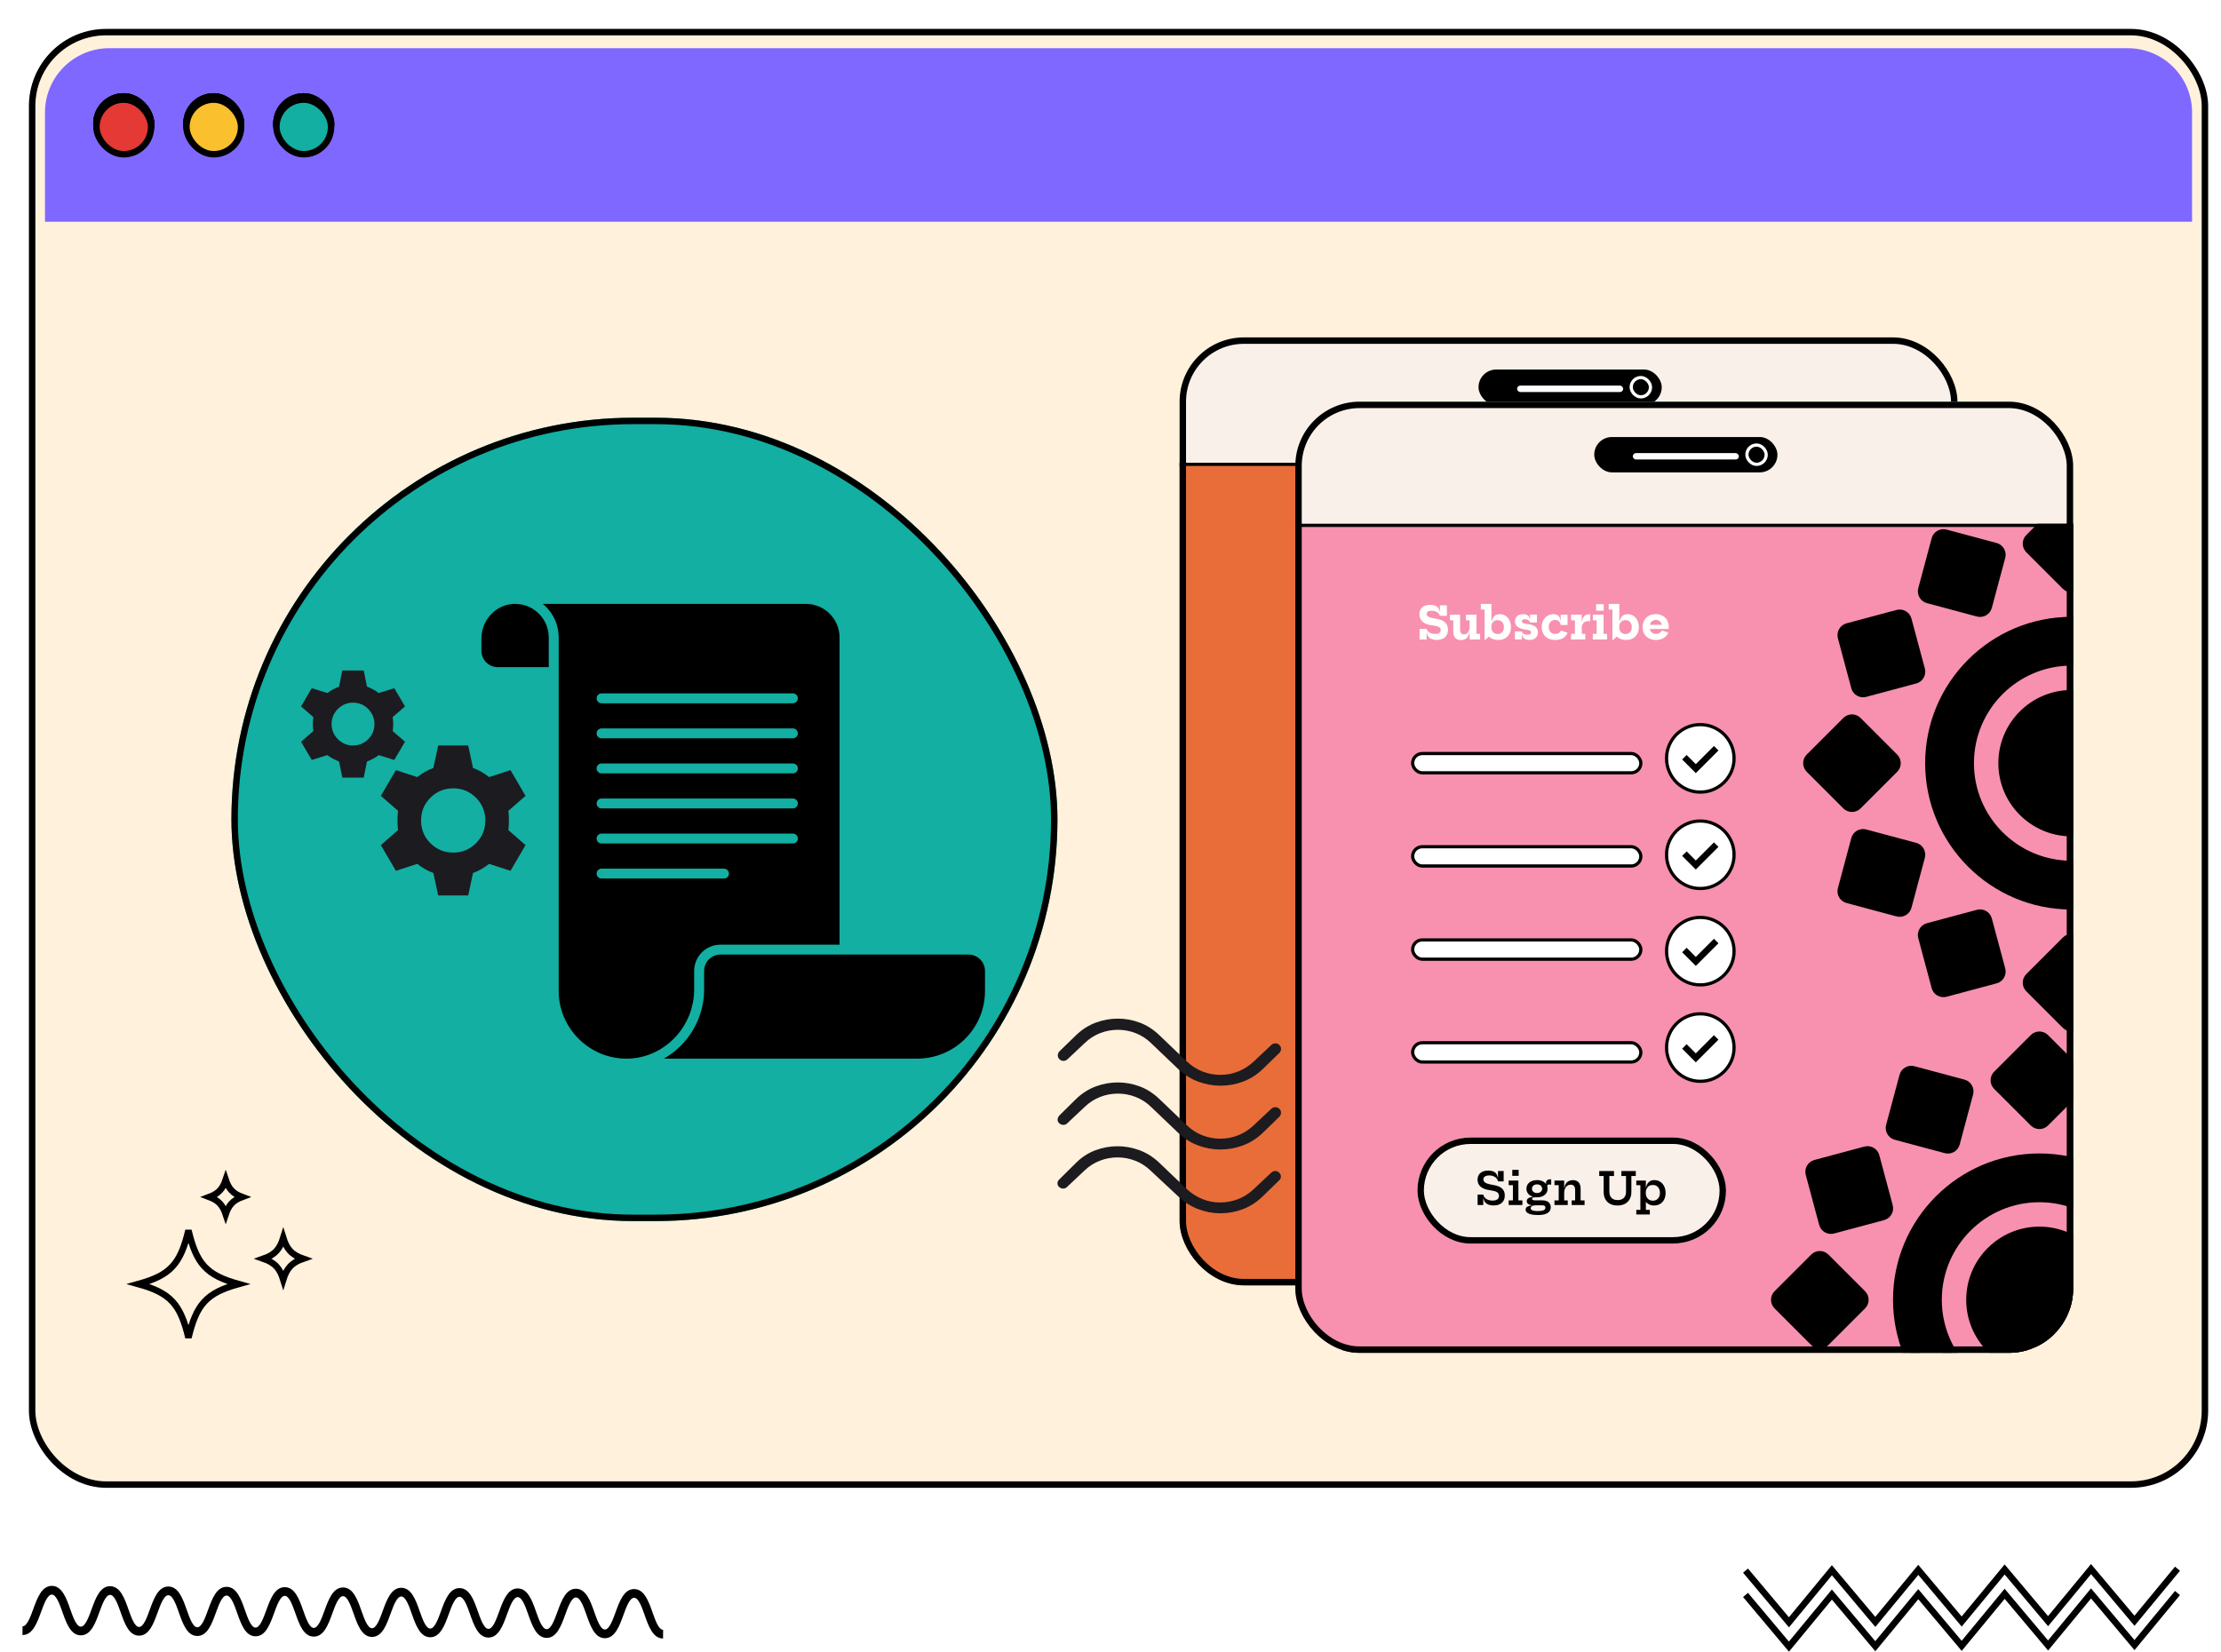 <svg width="691" height="514" viewBox="0 0 691 514" fill="none" xmlns="http://www.w3.org/2000/svg">
<path d="M16.143 493.526C19.297 493.542 20.649 497.373 21.843 500.751C22.745 503.307 23.768 506.205 25.145 506.212C26.521 506.22 27.572 503.333 28.5 500.787C29.725 497.422 31.115 493.607 34.268 493.625C37.424 493.642 38.775 497.471 39.967 500.849C40.869 503.406 41.892 506.303 43.268 506.31C44.644 506.319 45.695 503.433 46.621 500.887C47.847 497.521 49.236 493.708 52.391 493.723C55.544 493.742 56.896 497.571 58.087 500.95C58.988 503.506 60.011 506.401 61.385 506.41C62.76 506.417 63.811 503.533 64.737 500.987C65.963 497.621 67.351 493.806 70.505 493.823C73.659 493.84 75.009 497.67 76.201 501.048C77.104 503.604 78.127 506.502 79.503 506.509C80.877 506.516 81.928 503.631 82.855 501.085C84.08 497.719 85.469 493.905 88.623 493.923C91.777 493.94 93.129 497.768 94.321 501.147C95.223 503.705 96.245 506.601 97.621 506.609C98.996 506.616 100.047 503.73 100.975 501.185C102.2 497.819 103.588 494.004 106.743 494.021C109.896 494.039 111.247 497.868 112.439 501.248C113.34 503.803 114.363 506.699 115.737 506.707C117.112 506.714 118.163 503.829 119.089 501.283C120.315 497.919 121.703 494.104 124.857 494.121C128.011 494.138 129.363 497.968 130.555 501.346C131.456 503.902 132.479 506.8 133.853 506.807C135.228 506.814 136.279 503.928 137.205 501.382C138.431 498.018 139.819 494.202 142.975 494.22C146.127 494.236 147.477 498.066 148.668 501.444C149.571 504.001 150.592 506.898 151.967 506.907C153.341 506.914 154.391 504.028 155.317 501.482C156.543 498.116 157.932 494.302 161.087 494.319C164.239 494.337 165.589 498.166 166.78 501.545C167.683 504.101 168.703 506.996 170.079 507.005C171.452 507.012 172.503 504.126 173.428 501.582C174.653 498.215 176.041 494.401 179.196 494.418C182.349 494.435 183.7 498.265 184.891 501.645C185.792 504.199 186.813 507.098 188.187 507.103C189.561 507.112 190.612 504.226 191.539 501.68C192.763 498.314 194.152 494.5 197.307 494.518C200.46 494.533 201.812 498.365 203.003 501.743C203.905 504.299 204.927 507.196 206.303 507.204L206.289 509.91C203.135 509.895 201.784 506.065 200.591 502.686C199.691 500.131 198.668 497.232 197.293 497.224C195.919 497.218 194.868 500.102 193.94 502.65C192.716 506.014 191.327 509.829 188.173 509.812C185.02 509.794 183.669 505.965 182.48 502.587C181.577 500.029 180.556 497.134 179.183 497.126C177.808 497.119 176.757 500.004 175.831 502.549C174.605 505.916 173.217 509.73 170.064 509.712C166.912 509.695 165.56 505.867 164.368 502.487C163.468 499.931 162.447 497.034 161.072 497.027C159.697 497.019 158.647 499.906 157.72 502.45C156.495 505.816 155.105 509.631 151.953 509.614C148.8 509.597 147.448 505.766 146.257 502.387C145.356 499.832 144.335 496.935 142.96 496.926C141.585 496.921 140.535 499.806 139.608 502.352C138.383 505.716 136.993 509.531 133.84 509.514C130.687 509.498 129.336 505.667 128.144 502.289C127.241 499.732 126.219 496.836 124.844 496.828C123.469 496.821 122.419 499.707 121.492 502.251C120.267 505.618 118.877 509.433 115.724 509.415C112.569 509.398 111.219 505.569 110.027 502.189C109.125 499.634 108.103 496.737 106.729 496.73C105.353 496.721 104.303 499.608 103.376 502.153C102.151 505.52 100.761 509.333 97.608 509.316C94.453 509.3 93.101 505.469 91.909 502.091C91.008 499.534 89.985 496.637 88.609 496.63C87.235 496.623 86.184 499.507 85.257 502.055C84.032 505.419 82.643 509.234 79.488 509.217C76.335 509.2 74.983 505.37 73.791 501.992C72.889 499.436 71.867 496.539 70.491 496.531C69.117 496.523 68.067 499.409 67.14 501.955C65.915 505.321 64.525 509.135 61.372 509.117C58.219 509.1 56.868 505.272 55.676 501.893C54.773 499.336 53.752 496.439 52.377 496.432C51.001 496.424 49.951 499.311 49.024 501.855C47.799 505.222 46.409 509.036 43.255 509.019C40.1 509.001 38.748 505.172 37.556 501.792C36.653 499.236 35.631 496.341 34.255 496.333C32.879 496.326 31.828 499.21 30.901 501.757C29.676 505.121 28.287 508.936 25.132 508.919C21.977 508.902 20.624 505.072 19.432 501.694C18.529 499.138 17.507 496.24 16.128 496.233C14.752 496.225 13.7 499.112 12.772 501.659C11.545 505.023 10.156 508.838 7 508.82L7.013 506.112C8.391 506.119 9.443 503.235 10.369 500.688C11.596 497.324 12.987 493.509 16.143 493.526Z" fill="black"/>
<path d="M556.582 506.432L542.301 489.428L543.83 488.125L556.567 503.291L569.933 487.088L583.441 503.172L596.809 486.969L610.313 503.054L623.68 486.85L637.192 502.935L650.559 486.732L664.076 502.817L676.689 487.539L678.23 488.828L664.089 505.957L650.573 489.873L637.206 506.076L623.694 489.992L610.327 506.195L596.822 490.11L583.455 506.313L569.947 490.229L556.582 506.432Z" fill="black"/>
<path d="M556.582 514L542.301 496.996L543.83 495.693L556.567 510.86L569.933 494.656L583.441 510.74L596.809 494.537L610.313 510.622L623.68 494.419L637.192 510.504L650.559 494.3L664.076 510.385L676.689 495.107L678.23 496.397L664.089 513.526L650.573 497.441L637.206 513.644L623.694 497.56L610.327 513.763L596.822 497.679L583.455 513.882L569.947 497.797L556.582 514Z" fill="black"/>
<g filter="url(#filter0_d_6870_10656)">
<rect width="678" height="454" rx="24" fill="#FFF1DB"/>
<rect x="1" y="1" width="676" height="452" rx="23" stroke="black" stroke-width="2"/>
<path d="M5 26C5 14.954 13.954 6 25 6H653C664.046 6 673 14.954 673 26V60H5V26Z" fill="#7F68FF"/>
<rect x="21" y="21" width="17" height="17" rx="8.5" fill="#E53935"/>
<rect x="21" y="21" width="17" height="17" rx="8.5" stroke="black" stroke-width="2"/>
<rect x="21" y="21" width="17" height="17" rx="8.5" fill="#E53935"/>
<rect x="21" y="21" width="17" height="17" rx="8.5" stroke="black" stroke-width="2"/>
<rect x="77" y="21" width="17" height="17" rx="8.5" fill="#12AFA2"/>
<rect x="77" y="21" width="17" height="17" rx="8.5" fill="#12AFA2"/>
<rect x="77" y="21" width="17" height="17" rx="8.5" stroke="black" stroke-width="2"/>
<rect x="49" y="21" width="17" height="17" rx="8.5" fill="#FBC02D"/>
<rect x="49" y="21" width="17" height="17" rx="8.5" stroke="black" stroke-width="2"/>
<rect x="21" y="21" width="17" height="17" rx="8.5" fill="#E53935"/>
<rect x="21" y="21" width="17" height="17" rx="8.5" stroke="black" stroke-width="2"/>
<rect x="77" y="21" width="17" height="17" rx="8.5" fill="#12AFA2"/>
<rect x="77" y="21" width="17" height="17" rx="8.5" fill="#12AFA2"/>
<rect x="77" y="21" width="17" height="17" rx="8.5" stroke="black" stroke-width="2"/>
<rect x="49" y="21" width="17" height="17" rx="8.5" fill="#FBC02D"/>
<rect x="49" y="21" width="17" height="17" rx="8.5" stroke="black" stroke-width="2"/>
<rect x="21" y="21" width="17" height="17" rx="8.5" fill="#E53935"/>
<rect x="21" y="21" width="17" height="17" rx="8.5" stroke="black" stroke-width="2"/>
<rect x="77" y="21" width="17" height="17" rx="8.5" fill="#12AFA2"/>
<rect x="77" y="21" width="17" height="17" rx="8.5" fill="#12AFA2"/>
<rect x="77" y="21" width="17" height="17" rx="8.5" stroke="black" stroke-width="2"/>
<rect x="49" y="21" width="17" height="17" rx="8.5" fill="#FBC02D"/>
<rect x="49" y="21" width="17" height="17" rx="8.5" stroke="black" stroke-width="2"/>
<rect x="21" y="22" width="17" height="17" rx="8.5" fill="#E53935"/>
<rect x="21" y="22" width="17" height="17" rx="8.5" stroke="black" stroke-width="2"/>
<rect x="77" y="22" width="17" height="17" rx="8.5" fill="#12AFA2"/>
<rect x="77" y="22" width="17" height="17" rx="8.5" fill="#12AFA2"/>
<rect x="77" y="22" width="17" height="17" rx="8.5" stroke="black" stroke-width="2"/>
<rect x="49" y="22" width="17" height="17" rx="8.5" fill="#FBC02D"/>
<rect x="49" y="22" width="17" height="17" rx="8.5" stroke="black" stroke-width="2"/>
<g clip-path="url(#clip0_6870_10656)">
<rect x="63" y="121" width="257" height="250" rx="125" fill="#12AFA2"/>
<path d="M151.263 178.926H151.255C151.132 178.926 151 178.926 150.869 178.933C145.3 179.134 140.775 183.951 140.775 189.67V193.53C140.775 196.339 143.065 198.616 145.872 198.616H161.728V189.385C161.728 186.521 160.591 183.85 158.526 181.859C156.561 179.96 153.993 178.934 151.263 178.926Z" fill="black"/>
<path d="M206.966 298.976V293.156C206.966 288.648 210.639 284.981 215.156 284.981H252.204V200.168V189.385C252.204 183.619 247.501 178.926 241.732 178.926H159.863C160.142 179.157 160.412 179.381 160.675 179.636C163.351 182.214 164.821 185.672 164.821 189.385V201.712V299.423C164.821 310.801 174.087 320.233 185.48 320.449C191.056 320.565 196.362 318.419 200.43 314.436C204.591 310.368 206.966 304.734 206.966 298.976ZM178.163 206.775H237.679C238.53 206.775 239.226 207.47 239.226 208.319C239.226 209.168 238.53 209.863 237.679 209.863H178.163C177.312 209.863 176.616 209.168 176.616 208.319C176.616 207.47 177.312 206.775 178.163 206.775ZM178.163 217.682H237.679C238.53 217.682 239.226 218.376 239.226 219.225C239.226 220.074 238.53 220.769 237.679 220.769H178.163C177.312 220.769 176.616 220.074 176.616 219.225C176.616 218.376 177.312 217.682 178.163 217.682ZM178.163 228.588H237.679C238.53 228.588 239.226 229.283 239.226 230.132C239.226 230.981 238.53 231.676 237.679 231.676H178.163C177.312 231.676 176.616 230.981 176.616 230.132C176.616 229.283 177.312 228.588 178.163 228.588ZM178.163 239.495H237.679C238.53 239.495 239.226 240.19 239.226 241.039C239.226 241.888 238.53 242.582 237.679 242.582H178.163C177.312 242.582 176.616 241.888 176.616 241.039C176.616 240.19 177.312 239.495 178.163 239.495ZM178.163 250.409H237.679C238.53 250.409 239.226 251.104 239.226 251.953C239.226 252.802 238.53 253.497 237.679 253.497H178.163C177.312 253.497 176.616 252.802 176.616 251.953C176.616 251.104 177.312 250.409 178.163 250.409ZM178.163 264.403C177.312 264.403 176.616 263.709 176.616 262.859C176.616 262.01 177.312 261.316 178.163 261.316H216.247C217.098 261.316 217.794 262.01 217.794 262.859C217.794 263.709 217.098 264.403 216.247 264.403H178.163Z" fill="black"/>
<path d="M292.345 288.062H215.164C212.349 288.062 210.067 290.347 210.067 293.149V298.969C210.067 305.553 207.352 311.991 202.611 316.63C201.072 318.142 199.37 319.408 197.553 320.443H276.381C287.999 320.443 297.45 311.01 297.45 299.417V293.149C297.442 290.347 295.153 288.062 292.345 288.062Z" fill="black"/>
<mask id="mask0_6870_10656" style="mask-type:alpha" maskUnits="userSpaceOnUse" x="78" y="193" width="80" height="80">
<rect x="78" y="193" width="80" height="80" fill="#D9D9D9"/>
</mask>
<g mask="url(#mask0_6870_10656)">
<path d="M97.499 232.999L96.499 227.999C95.833 227.722 95.208 227.43 94.624 227.124C94.041 226.819 93.444 226.444 92.833 225.999L87.999 227.499L84.666 221.833L88.499 218.499C88.388 217.777 88.333 217.055 88.333 216.333C88.333 215.61 88.388 214.888 88.499 214.166L84.666 210.833L87.999 205.166L92.833 206.666C93.444 206.222 94.041 205.847 94.624 205.541C95.208 205.235 95.833 204.944 96.499 204.666L97.499 199.666H104.166L105.166 204.666C105.833 204.944 106.458 205.235 107.041 205.541C107.624 205.847 108.222 206.222 108.833 206.666L113.666 205.166L116.999 210.833L113.166 214.166C113.277 214.888 113.333 215.61 113.333 216.333C113.333 217.055 113.277 217.777 113.166 218.499L116.999 221.833L113.666 227.499L108.833 225.999C108.222 226.444 107.624 226.819 107.041 227.124C106.458 227.43 105.833 227.722 105.166 227.999L104.166 232.999H97.499ZM100.833 222.999C102.666 222.999 104.235 222.347 105.541 221.041C106.847 219.735 107.499 218.166 107.499 216.333C107.499 214.499 106.847 212.93 105.541 211.624C104.235 210.319 102.666 209.666 100.833 209.666C98.999 209.666 97.43 210.319 96.124 211.624C94.819 212.93 94.166 214.499 94.166 216.333C94.166 218.166 94.819 219.735 96.124 221.041C97.43 222.347 98.999 222.999 100.833 222.999ZM127.333 269.666L125.833 262.666C124.888 262.333 124.013 261.93 123.208 261.458C122.402 260.985 121.61 260.444 120.833 259.833L114.166 261.999L109.499 253.999L114.833 249.333C114.722 248.333 114.666 247.333 114.666 246.333C114.666 245.333 114.722 244.333 114.833 243.333L109.499 238.666L114.166 230.666L120.833 232.833C121.61 232.222 122.402 231.68 123.208 231.208C124.013 230.735 124.888 230.333 125.833 229.999L127.333 222.999H136.666L138.166 229.999C139.11 230.333 139.985 230.735 140.791 231.208C141.597 231.68 142.388 232.222 143.166 232.833L149.833 230.666L154.499 238.666L149.166 243.333C149.277 244.333 149.333 245.333 149.333 246.333C149.333 247.333 149.277 248.333 149.166 249.333L154.499 253.999L149.833 261.999L143.166 259.833C142.388 260.444 141.597 260.985 140.791 261.458C139.985 261.93 139.11 262.333 138.166 262.666L136.666 269.666H127.333ZM131.999 256.333C134.777 256.333 137.138 255.36 139.083 253.416C141.027 251.472 141.999 249.11 141.999 246.333C141.999 243.555 141.027 241.194 139.083 239.249C137.138 237.305 134.777 236.333 131.999 236.333C129.222 236.333 126.86 237.305 124.916 239.249C122.972 241.194 121.999 243.555 121.999 246.333C121.999 249.11 122.972 251.472 124.916 253.416C126.86 255.36 129.222 256.333 131.999 256.333Z" fill="#1C1B1F"/>
</g>
</g>
<rect x="64" y="122" width="255" height="248" rx="124" stroke="black" stroke-width="2"/>
<g clip-path="url(#clip1_6870_10656)">
<path d="M56.136 363.505C57.509 362.994 58.591 362.362 59.443 361.434C60.229 360.577 60.779 359.51 61.226 358.169C61.673 359.51 62.224 360.577 63.009 361.433C63.861 362.362 64.942 362.994 66.315 363.505C64.941 364.017 63.86 364.648 63.008 365.577C62.222 366.433 61.671 367.501 61.224 368.842C60.777 367.501 60.227 366.434 59.441 365.577C58.59 364.648 57.508 364.017 56.136 363.505Z" stroke="black" stroke-width="2"/>
<path d="M44.69 396.11C42.279 393.481 38.935 391.958 34.053 390.597C38.935 389.235 42.279 387.713 44.69 385.084C47.03 382.532 48.407 379.025 49.629 373.925C50.851 379.025 52.229 382.532 54.569 385.084C56.98 387.713 60.324 389.235 65.206 390.597C60.324 391.958 56.98 393.481 54.569 396.11C52.229 398.662 50.851 402.168 49.629 407.268C48.407 402.168 47.03 398.662 44.69 396.11Z" stroke="black" stroke-width="2"/>
<path d="M44.69 396.11C42.279 393.481 38.935 391.958 34.053 390.597C38.935 389.235 42.279 387.713 44.69 385.084C47.03 382.532 48.407 379.025 49.629 373.925C50.851 379.025 52.229 382.532 54.569 385.084C56.98 387.713 60.324 389.235 65.206 390.597C60.324 391.958 56.98 393.481 54.569 396.11C52.229 398.662 50.851 402.168 49.629 407.268C48.407 402.168 47.03 398.662 44.69 396.11Z" stroke="black" stroke-opacity="0.2" stroke-width="2"/>
<path d="M77.015 385.155C75.998 384.046 74.684 383.315 72.975 382.717C74.684 382.12 75.998 381.388 77.015 380.279C77.963 379.245 78.606 377.931 79.131 376.238C79.656 377.931 80.299 379.245 81.247 380.279C82.264 381.388 83.578 382.12 85.287 382.717C83.578 383.315 82.264 384.046 81.247 385.155C80.299 386.19 79.656 387.503 79.131 389.197C78.606 387.503 77.963 386.19 77.015 385.155Z" stroke="black" stroke-width="2"/>
</g>
<g clip-path="url(#clip2_6870_10656)">
<rect x="358" y="96" width="242" height="295" rx="20" fill="#F9F1E9"/>
<rect x="451" y="106" width="57" height="11" rx="5.5" fill="black"/>
<rect x="498.5" y="108.5" width="6" height="6" rx="3" fill="black"/>
<rect x="498.5" y="108.5" width="6" height="6" rx="3" stroke="white"/>
<rect x="463" y="111" width="33" height="2" rx="1" fill="white"/>
<g clip-path="url(#clip3_6870_10656)">
<rect x="349" y="135" width="251" height="257" fill="#E96D39"/>
<path d="M435.271 126.467L435.179 126.672L435.271 126.877L446.304 151.382L444.125 156.222L433.5 132.622V120.722L444.125 97.122L446.304 101.962L435.271 126.467Z" fill="white" stroke="black"/>
<path d="M457.522 126.467L457.429 126.672L457.522 126.877L468.554 151.382L466.376 156.222L453.072 126.672L466.376 97.122L468.554 101.962L457.522 126.467Z" fill="white" stroke="black"/>
<path d="M479.772 126.467L479.679 126.672L479.772 126.877L490.804 151.382L488.626 156.222L475.322 126.672L488.626 97.122L490.804 101.962L479.772 126.467Z" fill="white" stroke="black"/>
<path d="M502.022 126.467L501.929 126.672L502.022 126.877L513.054 151.382L510.876 156.222L497.572 126.672L510.876 97.122L513.054 101.962L502.022 126.467Z" fill="white" stroke="black"/>
<path d="M501.928 176.091L499.749 180.931L497.578 176.108L499.756 171.269L501.928 176.091Z" fill="white" stroke="black"/>
<path d="M524.17 176.107L521.999 180.929L519.828 176.107L521.999 171.284L524.17 176.107Z" fill="white" stroke="black"/>
<path d="M524.272 126.467L524.179 126.672L524.272 126.877L535.304 151.382L533.126 156.222L519.822 126.672L533.126 97.122L535.304 101.962L524.272 126.467Z" fill="white" stroke="black"/>
<path d="M519.729 225.717L519.822 225.512L519.729 225.307L508.697 200.802L510.876 195.962L524.179 225.512L510.876 255.062L508.697 250.222L519.729 225.717Z" fill="white" stroke="black"/>
<path d="M524.17 274.949L521.999 279.771L519.828 274.949L521.999 270.126L524.17 274.949Z" fill="white" stroke="black"/>
<path d="M501.928 274.933L499.749 279.772L497.578 274.95L499.756 270.111L501.928 274.933Z" fill="white" stroke="black"/>
<path d="M497.479 225.717L497.572 225.512L497.479 225.307L486.447 200.802L488.626 195.962L501.929 225.512L488.626 255.062L486.447 250.222L497.479 225.717Z" fill="white" stroke="black"/>
<path d="M479.678 176.091L477.499 180.931L475.328 176.108L477.506 171.269L479.678 176.091Z" fill="white" stroke="black"/>
<path d="M479.679 225.512L466.376 255.062L464.197 250.222L475.229 225.717L475.322 225.512L475.229 225.307L464.197 200.802L466.376 195.962L479.679 225.512Z" fill="white" stroke="black"/>
<path d="M453.078 176.075L455.249 171.253L457.428 176.093L455.256 180.915L453.078 176.075Z" fill="white" stroke="black"/>
<path d="M433.5 179.821V172.364L435.179 176.093L433.5 179.821Z" fill="white" stroke="black"/>
<path d="M433.5 229.241V221.784L435.179 225.513L433.5 229.241Z" fill="white" stroke="black"/>
<path d="M457.429 225.512L444.126 255.062L441.947 250.222L452.979 225.717L453.072 225.512L452.979 225.307L441.947 200.802L444.126 195.962L457.429 225.512Z" fill="white" stroke="black"/>
<path d="M433.5 278.661V271.204L435.179 274.932L433.5 278.661Z" fill="white" stroke="black"/>
<path d="M546.522 126.467L546.429 126.672L546.522 126.877L557.554 151.382L555.376 156.222L542.072 126.672L555.376 97.122L557.554 101.962L546.522 126.467Z" fill="white" stroke="black"/>
<path d="M568.772 126.467L568.679 126.672L568.772 126.877L579.804 151.382L577.626 156.222L564.322 126.672L577.626 97.122L579.804 101.962L568.772 126.467Z" fill="white" stroke="black"/>
<path d="M591.022 126.467L590.929 126.672L591.022 126.877L602.054 151.382L599.876 156.222L586.572 126.672L599.876 97.122L602.054 101.962L591.022 126.467Z" fill="white" stroke="black"/>
<mask id="path-58-inside-1_6870_10656" fill="white">
<path d="M597.148 77.25L588.75 95.903L580.352 77.25H574.905L566.5 95.903L558.102 77.25H552.655L544.25 95.903L535.852 77.25H530.405L522 95.903L513.602 77.25H508.155L499.75 95.903L491.352 77.25H485.905L477.5 95.903L469.102 77.25H463.656L455.25 95.903L446.852 77.25H441.398L433 95.903V108.001L444.125 83.29L452.523 101.943L441.398 126.671L452.523 151.381L444.125 170.034L433 145.323V157.421L441.398 176.091L433 194.744V206.842L441.398 225.495L433 244.165V256.262L441.398 274.932L433 293.585V305.683L444.125 280.973L452.523 299.626L441.398 324.353L452.523 349.063L444.125 367.716L433 343.006V355.104L441.398 373.774L433 392.427V404.524L441.398 423.177L433 441.847V453.945L441.398 472.615H446.844L455.242 453.962L463.648 472.615H469.094L477.492 453.962L485.898 472.615H491.344L499.742 453.962L508.148 472.615H513.594L522 453.962L530.398 472.615H535.844L544.242 453.962L552.648 472.615H558.094L566.492 453.962L574.898 472.615H580.344L588.742 453.962L597.148 472.615H602.594L611 453.962V441.864L599.875 466.575L591.477 447.922L602.602 423.211L591.477 398.501L599.875 379.848L611 404.541V392.444L602.602 373.774L611 355.121V343.023L602.602 324.37L611 305.7V293.602L602.602 274.932L611 256.28V244.182L599.875 268.892L591.477 250.239L602.602 225.529L591.477 200.819L599.875 182.166L611 206.859V194.761L602.602 176.091L611 157.438V145.341L602.602 126.688L611 108.018V95.903L602.602 77.25H597.148ZM577.625 83.307L586.023 101.96L574.898 126.671L586.023 151.381L577.625 170.034L558.102 126.671L577.625 83.307ZM469.102 324.353L488.625 280.989L497.023 299.642L485.898 324.353L497.023 349.063L488.625 367.716L469.102 324.353ZM485.898 373.773L477.5 392.426L469.102 373.773L477.5 355.12L485.898 373.773ZM457.978 250.222L469.103 225.511L457.978 200.801L466.376 182.148L485.898 225.511L466.376 268.875L457.978 250.222ZM485.898 176.091L477.5 194.744L469.102 176.091L477.5 157.438L485.898 176.091ZM508.148 176.091L499.75 194.744L491.352 176.091L499.75 157.438L508.148 176.091ZM530.398 176.091L522 194.744L513.602 176.091L522 157.438L530.398 176.091ZM552.648 176.091L544.25 194.744L535.852 176.091L544.25 157.438L552.648 176.091ZM552.648 225.511L533.125 268.875L524.727 250.222L535.852 225.511L524.727 200.801L533.125 182.148L552.648 225.511ZM544.25 256.279L552.648 274.932L544.25 293.585L535.852 274.932L544.25 256.279ZM530.398 274.932L522 293.585L513.602 274.932L522 256.279L530.398 274.932ZM530.398 225.511L510.875 268.875L502.477 250.222L513.602 225.511L502.477 200.801L510.875 182.148L530.398 225.511ZM508.148 274.932L499.75 293.585L491.352 274.932L499.75 256.279L508.148 274.932ZM508.148 225.511L488.625 268.875L480.227 250.222L491.352 225.511L480.227 200.801L488.625 182.148L508.148 225.511ZM469.103 274.932L477.501 256.279L485.898 274.932L477.501 293.585L469.103 274.932ZM499.75 355.121L508.148 373.774L499.75 392.427L491.352 373.774L499.75 355.121ZM491.352 324.353L510.875 280.99L519.273 299.643L508.148 324.353L519.273 349.063L510.875 367.716L491.352 324.353ZM522 355.121L530.398 373.774L522 392.427L513.602 373.774L522 355.121ZM513.602 324.353L533.125 280.99L541.523 299.643L530.398 324.353L541.523 349.063L533.125 367.716L513.602 324.353ZM544.25 355.121L552.648 373.774L544.25 392.427L535.852 373.774L544.25 355.121ZM535.852 324.353L555.375 280.99L563.773 299.643L552.648 324.353L563.773 349.063L555.375 367.716L535.852 324.353ZM566.5 355.121L574.897 373.774L566.5 392.427L558.102 373.774L566.5 355.121ZM558.102 324.353L577.625 280.99L586.022 299.643L574.897 324.353L586.022 349.063L577.625 367.716L558.102 324.353ZM566.5 293.585L558.102 274.932L566.5 256.28L574.897 274.932L566.5 293.585ZM555.375 268.875L546.977 250.222L558.102 225.512L546.977 200.802L555.375 182.149L574.897 225.512L555.375 268.875ZM558.102 176.092L566.5 157.439L574.897 176.092L566.5 194.745L558.102 176.092ZM555.375 83.308L563.773 101.961L552.648 126.671L563.773 151.382L555.375 170.035L535.852 126.671L555.375 83.308ZM533.125 83.308L541.523 101.961L530.398 126.671L541.523 151.382L533.125 170.035L513.602 126.671L533.125 83.308ZM510.875 83.308L519.273 101.961L508.148 126.671L519.273 151.382L510.875 170.035L491.352 126.671L510.875 83.308ZM488.625 83.308L497.023 101.961L485.898 126.671L497.023 151.382L488.625 170.035L469.102 126.671L488.625 83.308ZM446.852 126.671L466.375 83.308L474.773 101.961L463.648 126.671L474.773 151.382L466.375 170.035L446.852 126.671ZM455.25 157.439L463.648 176.092L455.25 194.745L446.852 176.092L455.25 157.439ZM435.727 250.223L446.852 225.512L435.727 200.802L444.125 182.149L463.648 225.512L444.125 268.875L435.727 250.223ZM446.852 274.933L455.25 256.28L463.648 274.933L455.25 293.586L446.852 274.933ZM446.852 324.354L466.375 280.99L474.773 299.643L463.648 324.354L474.773 349.064L466.375 367.717L446.852 324.354ZM455.25 355.121L463.648 373.774L455.25 392.427L446.852 373.774L455.25 355.121ZM444.125 466.557L435.727 447.904L446.852 423.194L435.727 398.484L444.125 379.831L463.648 423.194L444.125 466.557ZM466.375 466.557L457.977 447.904L469.102 423.194L457.977 398.484L466.375 379.831L485.898 423.194L466.375 466.557ZM488.625 466.557L480.227 447.904L491.352 423.194L480.227 398.484L488.625 379.831L508.148 423.194L488.625 466.557ZM510.875 466.557L502.477 447.904L513.602 423.194L502.477 398.484L510.875 379.831L530.398 423.194L510.875 466.557ZM533.125 466.557L524.727 447.904L535.852 423.194L524.727 398.484L533.125 379.831L552.648 423.194L533.125 466.557ZM555.375 466.557L546.977 447.904L558.102 423.194L546.977 398.484L555.375 379.831L574.898 423.194L555.375 466.557ZM597.147 423.194L577.625 466.557L569.227 447.904L580.352 423.194L569.227 398.484L577.625 379.831L597.147 423.194ZM588.75 392.426L580.352 373.773L588.75 355.12L597.147 373.773L588.75 392.426ZM608.272 299.643L597.147 324.353L608.272 349.063L599.875 367.716L580.352 324.353L599.875 280.99L608.272 299.643ZM597.147 274.932L588.75 293.585L580.352 274.932L588.75 256.28L597.147 274.932ZM597.147 225.512L577.625 268.875L569.227 250.222L580.352 225.512L569.227 200.802L577.625 182.149L597.147 225.512ZM588.75 194.744L580.352 176.091L588.75 157.438L597.147 176.091L588.75 194.744ZM597.147 126.671L608.272 151.381L599.875 170.034L580.352 126.671L599.875 83.308L608.272 101.961L597.147 126.671Z"/>
</mask>
<path d="M597.148 77.25L588.75 95.903L580.352 77.25H574.905L566.5 95.903L558.102 77.25H552.655L544.25 95.903L535.852 77.25H530.405L522 95.903L513.602 77.25H508.155L499.75 95.903L491.352 77.25H485.905L477.5 95.903L469.102 77.25H463.656L455.25 95.903L446.852 77.25H441.398L433 95.903V108.001L444.125 83.29L452.523 101.943L441.398 126.671L452.523 151.381L444.125 170.034L433 145.323V157.421L441.398 176.091L433 194.744V206.842L441.398 225.495L433 244.165V256.262L441.398 274.932L433 293.585V305.683L444.125 280.973L452.523 299.626L441.398 324.353L452.523 349.063L444.125 367.716L433 343.006V355.104L441.398 373.774L433 392.427V404.524L441.398 423.177L433 441.847V453.945L441.398 472.615H446.844L455.242 453.962L463.648 472.615H469.094L477.492 453.962L485.898 472.615H491.344L499.742 453.962L508.148 472.615H513.594L522 453.962L530.398 472.615H535.844L544.242 453.962L552.648 472.615H558.094L566.492 453.962L574.898 472.615H580.344L588.742 453.962L597.148 472.615H602.594L611 453.962V441.864L599.875 466.575L591.477 447.922L602.602 423.211L591.477 398.501L599.875 379.848L611 404.541V392.444L602.602 373.774L611 355.121V343.023L602.602 324.37L611 305.7V293.602L602.602 274.932L611 256.28V244.182L599.875 268.892L591.477 250.239L602.602 225.529L591.477 200.819L599.875 182.166L611 206.859V194.761L602.602 176.091L611 157.438V145.341L602.602 126.688L611 108.018V95.903L602.602 77.25H597.148ZM577.625 83.307L586.023 101.96L574.898 126.671L586.023 151.381L577.625 170.034L558.102 126.671L577.625 83.307ZM469.102 324.353L488.625 280.989L497.023 299.642L485.898 324.353L497.023 349.063L488.625 367.716L469.102 324.353ZM485.898 373.773L477.5 392.426L469.102 373.773L477.5 355.12L485.898 373.773ZM457.978 250.222L469.103 225.511L457.978 200.801L466.376 182.148L485.898 225.511L466.376 268.875L457.978 250.222ZM485.898 176.091L477.5 194.744L469.102 176.091L477.5 157.438L485.898 176.091ZM508.148 176.091L499.75 194.744L491.352 176.091L499.75 157.438L508.148 176.091ZM530.398 176.091L522 194.744L513.602 176.091L522 157.438L530.398 176.091ZM552.648 176.091L544.25 194.744L535.852 176.091L544.25 157.438L552.648 176.091ZM552.648 225.511L533.125 268.875L524.727 250.222L535.852 225.511L524.727 200.801L533.125 182.148L552.648 225.511ZM544.25 256.279L552.648 274.932L544.25 293.585L535.852 274.932L544.25 256.279ZM530.398 274.932L522 293.585L513.602 274.932L522 256.279L530.398 274.932ZM530.398 225.511L510.875 268.875L502.477 250.222L513.602 225.511L502.477 200.801L510.875 182.148L530.398 225.511ZM508.148 274.932L499.75 293.585L491.352 274.932L499.75 256.279L508.148 274.932ZM508.148 225.511L488.625 268.875L480.227 250.222L491.352 225.511L480.227 200.801L488.625 182.148L508.148 225.511ZM469.103 274.932L477.501 256.279L485.898 274.932L477.501 293.585L469.103 274.932ZM499.75 355.121L508.148 373.774L499.75 392.427L491.352 373.774L499.75 355.121ZM491.352 324.353L510.875 280.99L519.273 299.643L508.148 324.353L519.273 349.063L510.875 367.716L491.352 324.353ZM522 355.121L530.398 373.774L522 392.427L513.602 373.774L522 355.121ZM513.602 324.353L533.125 280.99L541.523 299.643L530.398 324.353L541.523 349.063L533.125 367.716L513.602 324.353ZM544.25 355.121L552.648 373.774L544.25 392.427L535.852 373.774L544.25 355.121ZM535.852 324.353L555.375 280.99L563.773 299.643L552.648 324.353L563.773 349.063L555.375 367.716L535.852 324.353ZM566.5 355.121L574.897 373.774L566.5 392.427L558.102 373.774L566.5 355.121ZM558.102 324.353L577.625 280.99L586.022 299.643L574.897 324.353L586.022 349.063L577.625 367.716L558.102 324.353ZM566.5 293.585L558.102 274.932L566.5 256.28L574.897 274.932L566.5 293.585ZM555.375 268.875L546.977 250.222L558.102 225.512L546.977 200.802L555.375 182.149L574.897 225.512L555.375 268.875ZM558.102 176.092L566.5 157.439L574.897 176.092L566.5 194.745L558.102 176.092ZM555.375 83.308L563.773 101.961L552.648 126.671L563.773 151.382L555.375 170.035L535.852 126.671L555.375 83.308ZM533.125 83.308L541.523 101.961L530.398 126.671L541.523 151.382L533.125 170.035L513.602 126.671L533.125 83.308ZM510.875 83.308L519.273 101.961L508.148 126.671L519.273 151.382L510.875 170.035L491.352 126.671L510.875 83.308ZM488.625 83.308L497.023 101.961L485.898 126.671L497.023 151.382L488.625 170.035L469.102 126.671L488.625 83.308ZM446.852 126.671L466.375 83.308L474.773 101.961L463.648 126.671L474.773 151.382L466.375 170.035L446.852 126.671ZM455.25 157.439L463.648 176.092L455.25 194.745L446.852 176.092L455.25 157.439ZM435.727 250.223L446.852 225.512L435.727 200.802L444.125 182.149L463.648 225.512L444.125 268.875L435.727 250.223ZM446.852 274.933L455.25 256.28L463.648 274.933L455.25 293.586L446.852 274.933ZM446.852 324.354L466.375 280.99L474.773 299.643L463.648 324.354L474.773 349.064L466.375 367.717L446.852 324.354ZM455.25 355.121L463.648 373.774L455.25 392.427L446.852 373.774L455.25 355.121ZM444.125 466.557L435.727 447.904L446.852 423.194L435.727 398.484L444.125 379.831L463.648 423.194L444.125 466.557ZM466.375 466.557L457.977 447.904L469.102 423.194L457.977 398.484L466.375 379.831L485.898 423.194L466.375 466.557ZM488.625 466.557L480.227 447.904L491.352 423.194L480.227 398.484L488.625 379.831L508.148 423.194L488.625 466.557ZM510.875 466.557L502.477 447.904L513.602 423.194L502.477 398.484L510.875 379.831L530.398 423.194L510.875 466.557ZM533.125 466.557L524.727 447.904L535.852 423.194L524.727 398.484L533.125 379.831L552.648 423.194L533.125 466.557ZM555.375 466.557L546.977 447.904L558.102 423.194L546.977 398.484L555.375 379.831L574.898 423.194L555.375 466.557ZM597.147 423.194L577.625 466.557L569.227 447.904L580.352 423.194L569.227 398.484L577.625 379.831L597.147 423.194ZM588.75 392.426L580.352 373.773L588.75 355.12L597.147 373.773L588.75 392.426ZM608.272 299.643L597.147 324.353L608.272 349.063L599.875 367.716L580.352 324.353L599.875 280.99L608.272 299.643ZM597.147 274.932L588.75 293.585L580.352 274.932L588.75 256.28L597.147 274.932ZM597.147 225.512L577.625 268.875L569.227 250.222L580.352 225.512L569.227 200.802L577.625 182.149L597.147 225.512ZM588.75 194.744L580.352 176.091L588.75 157.438L597.147 176.091L588.75 194.744ZM597.147 126.671L608.272 151.381L599.875 170.034L580.352 126.671L599.875 83.308L608.272 101.961L597.147 126.671Z" fill="white" stroke="black" stroke-width="2" mask="url(#path-58-inside-1_6870_10656)"/>
<path d="M590.92 176.107L588.749 180.929L586.578 176.107L588.749 171.284L590.92 176.107Z" fill="white" stroke="black"/>
<path d="M608.729 225.717L608.822 225.512L608.729 225.307L597.697 200.802L599.876 195.962L610.501 219.562V231.462L599.876 255.062L597.697 250.222L608.729 225.717Z" fill="white" stroke="black"/>
<path d="M590.92 274.949L588.749 279.771L586.578 274.949L588.749 270.126L590.92 274.949Z" fill="white" stroke="black"/>
<path d="M586.479 225.717L586.572 225.512L586.479 225.307L575.447 200.802L577.626 195.962L590.929 225.512L577.626 255.062L575.447 250.222L586.479 225.717Z" fill="white" stroke="black"/>
<path d="M564.328 176.075L566.499 171.253L568.67 176.075L566.499 180.898L564.328 176.075Z" fill="white" stroke="black"/>
<path d="M568.67 274.949L566.499 279.771L564.328 274.949L566.499 270.126L568.67 274.949Z" fill="white" stroke="black"/>
<path d="M564.229 225.717L564.322 225.512L564.229 225.307L553.197 200.802L555.376 195.962L568.679 225.512L555.376 255.062L553.197 250.222L564.229 225.717Z" fill="white" stroke="black"/>
<path d="M546.42 176.107L544.249 180.929L542.078 176.107L544.249 171.284L546.42 176.107Z" fill="white" stroke="black"/>
<path d="M541.979 225.717L542.072 225.512L541.979 225.307L530.947 200.802L533.126 195.962L546.429 225.512L533.126 255.062L530.947 250.222L541.979 225.717Z" fill="white" stroke="black"/>
<path d="M453.078 274.915L455.249 270.093L457.428 274.932L455.256 279.755L453.078 274.915Z" fill="white" stroke="black"/>
<path d="M435.271 324.148L435.179 324.354L435.271 324.559L446.304 349.064L444.125 353.903L433.5 330.304V318.404L444.125 294.804L446.304 299.643L435.271 324.148Z" fill="white" stroke="black"/>
<path d="M475.328 274.915L477.499 270.093L479.678 274.932L477.506 279.755L475.328 274.915Z" fill="white" stroke="black"/>
<path d="M457.522 324.148L457.429 324.354L457.522 324.559L468.554 349.064L466.376 353.903L453.072 324.354L466.376 294.804L468.554 299.643L457.522 324.148Z" fill="white" stroke="black"/>
<path d="M479.772 324.148L479.679 324.354L479.772 324.559L490.804 349.064L488.626 353.903L475.322 324.354L488.626 294.804L490.804 299.643L479.772 324.148Z" fill="white" stroke="black"/>
<path d="M502.022 324.148L501.929 324.354L502.022 324.559L513.054 349.064L510.876 353.903L497.572 324.354L510.876 294.804L513.054 299.643L502.022 324.148Z" fill="white" stroke="black"/>
<path d="M497.572 373.757L499.743 368.935L501.922 373.774L499.751 378.597L497.572 373.757Z" fill="white" stroke="black"/>
<path d="M475.322 373.757L477.493 368.935L479.672 373.774L477.501 378.597L475.322 373.757Z" fill="white" stroke="black"/>
<path d="M453.072 373.757L455.243 368.935L457.422 373.774L455.251 378.597L453.072 373.757Z" fill="white" stroke="black"/>
<path d="M433.5 377.503V370.045L435.179 373.774L433.5 377.503Z" fill="white" stroke="black"/>
<path d="M542.078 274.915L544.249 270.093L546.42 274.915L544.249 279.738L542.078 274.915Z" fill="white" stroke="black"/>
<path d="M524.272 324.148L524.179 324.354L524.272 324.559L535.304 349.064L533.126 353.903L519.822 324.354L533.126 294.804L535.304 299.643L524.272 324.148Z" fill="white" stroke="black"/>
<path d="M546.522 324.148L546.429 324.354L546.522 324.559L557.554 349.064L555.376 353.903L542.072 324.354L555.376 294.804L557.554 299.643L546.522 324.148Z" fill="white" stroke="black"/>
<path d="M568.772 324.148L568.679 324.354L568.772 324.559L579.804 349.064L577.626 353.903L564.322 324.354L577.626 294.804L579.804 299.643L568.772 324.148Z" fill="white" stroke="black"/>
<path d="M591.022 324.148L590.929 324.354L591.022 324.559L602.054 349.064L599.876 353.903L586.572 324.354L599.876 294.804L602.054 299.643L591.022 324.148Z" fill="white" stroke="black"/>
<path d="M590.92 373.788L588.749 378.611L586.578 373.788L588.749 368.966L590.92 373.788Z" fill="white" stroke="black"/>
<path d="M564.328 373.757L566.499 368.935L568.67 373.757L566.499 378.579L564.328 373.757Z" fill="white" stroke="black"/>
<path d="M542.078 373.757L544.249 368.935L546.42 373.757L544.249 378.579L542.078 373.757Z" fill="white" stroke="black"/>
<path d="M519.828 373.757L521.999 368.935L524.17 373.757L521.999 378.579L519.828 373.757Z" fill="white" stroke="black"/>
</g>
<rect x="349.5" y="135.5" width="250" height="256" stroke="black"/>
<rect x="397" y="254" width="91" height="9" rx="2" fill="black"/>
<rect x="397" y="306" width="91" height="9" rx="2" fill="black"/>
<rect x="397" y="319" width="91" height="9" rx="2" fill="black"/>
<rect x="397" y="332" width="91" height="9" rx="2" fill="black"/>
<rect x="397" y="345" width="91" height="9" rx="2" fill="black"/>
<rect x="397" y="267" width="91" height="9" rx="2" fill="black"/>
<rect x="397" y="293" width="91" height="9" rx="2" fill="black"/>
<rect x="397" y="280" width="91" height="9" rx="2" fill="black"/>
<rect x="498" y="254" width="91" height="9" rx="2" fill="black"/>
<rect x="498" y="306" width="91" height="9" rx="2" fill="black"/>
<rect x="498" y="319" width="91" height="9" rx="2" fill="black"/>
<rect x="498" y="332" width="91" height="9" rx="2" fill="black"/>
<rect x="498" y="345" width="52" height="9" rx="2" fill="black"/>
<rect x="498" y="267" width="91" height="9" rx="2" fill="black"/>
<rect x="498" y="293" width="91" height="9" rx="2" fill="black"/>
<rect x="498" y="280" width="91" height="9" rx="2" fill="black"/>
</g>
<rect x="359" y="97" width="240" height="293" rx="19" stroke="black" stroke-width="2"/>
<g clip-path="url(#clip4_6870_10656)">
<rect x="394" y="116" width="242" height="296" rx="20" fill="#F9F1E9"/>
<rect x="487" y="127" width="57" height="11" rx="5.5" fill="black"/>
<rect x="534.5" y="129.5" width="6" height="6" rx="3" fill="black"/>
<rect x="534.5" y="129.5" width="6" height="6" rx="3" stroke="white"/>
<rect x="499" y="132" width="33" height="2" rx="1" fill="white"/>
<g clip-path="url(#clip5_6870_10656)">
<rect x="385" y="154" width="251" height="258" fill="#F791AF"/>
<g filter="url(#filter1_d_6870_10656)">
<rect x="430" y="343" width="96" height="33" rx="16.5" fill="#F9F1E9"/>
<rect x="431" y="344" width="94" height="31" rx="15.5" stroke="black" stroke-width="2"/>
<path d="M453.691 364.14C452.776 364.14 452.048 363.951 451.507 363.573C450.966 363.19 450.646 362.64 450.548 361.921H450.226L450.478 360.766C450.595 361.335 450.917 361.788 451.444 362.124C451.971 362.455 452.611 362.621 453.362 362.621C454.015 362.621 454.512 362.495 454.853 362.243C455.194 361.991 455.364 361.625 455.364 361.144C455.364 360.813 455.28 360.537 455.112 360.318C454.944 360.094 454.673 359.914 454.3 359.779C453.931 359.639 453.437 359.529 452.816 359.45C451.897 359.333 451.131 359.133 450.52 358.848C449.913 358.559 449.458 358.188 449.155 357.735C448.852 357.282 448.7 356.743 448.7 356.118C448.7 355.231 448.994 354.538 449.582 354.039C450.17 353.535 450.984 353.283 452.025 353.283C452.618 353.283 453.124 353.367 453.544 353.535C453.964 353.703 454.295 353.955 454.538 354.291C454.785 354.622 454.937 355.038 454.993 355.537H455.315L455.056 356.65C454.949 356.09 454.643 355.642 454.139 355.306C453.635 354.965 453.028 354.795 452.319 354.795C451.754 354.795 451.311 354.905 450.989 355.124C450.672 355.339 450.513 355.644 450.513 356.041C450.513 356.312 450.599 356.552 450.772 356.762C450.945 356.967 451.22 357.145 451.598 357.294C451.976 357.443 452.471 357.569 453.082 357.672C454.043 357.807 454.825 358.015 455.427 358.295C456.029 358.57 456.47 358.934 456.75 359.387C457.03 359.835 457.17 360.388 457.17 361.046C457.17 362.021 456.864 362.782 456.253 363.328C455.646 363.869 454.792 364.14 453.691 364.14ZM448.714 364V360.766H450.478V364H448.714ZM455.056 356.65V353.43H456.82V356.65H455.056ZM461.41 362.565H462.649V364H458.379V362.565H459.702V357.833H458.379V356.398H461.41V362.565ZM459.506 353.059H461.487V354.921H459.506V353.059ZM467.422 367.122C466.717 367.122 466.08 367.064 465.511 366.947C464.942 366.83 464.489 366.646 464.153 366.394C463.822 366.147 463.656 365.82 463.656 365.414C463.656 365.008 463.838 364.705 464.202 364.504C464.566 364.308 465.035 364.182 465.609 364.126V363.944L466.862 364.091C466.423 364.091 466.087 364.14 465.854 364.238C465.621 364.336 465.457 364.455 465.364 364.595C465.275 364.74 465.231 364.88 465.231 365.015C465.231 365.244 465.331 365.421 465.532 365.547C465.733 365.673 466.001 365.762 466.337 365.813C466.673 365.864 467.051 365.89 467.471 365.89C468.288 365.89 468.883 365.797 469.256 365.61C469.629 365.428 469.816 365.157 469.816 364.798C469.816 364.327 469.499 364.091 468.864 364.091H466.12C465.471 364.091 464.958 363.984 464.58 363.769C464.202 363.55 464.013 363.225 464.013 362.796C464.013 362.404 464.174 362.101 464.496 361.886C464.818 361.671 465.282 361.538 465.889 361.487V361.2L467.212 361.599H466.596C466.297 361.599 466.066 361.641 465.903 361.725C465.744 361.804 465.665 361.93 465.665 362.103C465.665 362.266 465.742 362.381 465.896 362.446C466.055 362.511 466.293 362.544 466.61 362.544H468.906C469.433 362.544 469.888 362.63 470.271 362.803C470.654 362.976 470.948 363.225 471.153 363.552C471.363 363.874 471.468 364.261 471.468 364.714C471.468 365.176 471.34 365.587 471.083 365.946C470.826 366.31 470.402 366.597 469.809 366.807C469.221 367.017 468.425 367.122 467.422 367.122ZM467.212 361.599C466.573 361.599 466.003 361.489 465.504 361.27C465.005 361.046 464.613 360.736 464.328 360.339C464.048 359.938 463.908 359.469 463.908 358.932C463.908 358.395 464.048 357.926 464.328 357.525C464.608 357.124 464.995 356.811 465.49 356.587C465.985 356.363 466.556 356.251 467.205 356.251C467.849 356.251 468.414 356.363 468.899 356.587C469.389 356.806 469.765 357.117 470.026 357.518C470.18 357.723 470.294 357.945 470.369 358.183C470.444 358.421 470.481 358.675 470.481 358.946C470.481 359.483 470.341 359.949 470.061 360.346C469.786 360.743 469.403 361.051 468.913 361.27C468.423 361.489 467.856 361.599 467.212 361.599ZM467.219 360.276C467.522 360.276 467.793 360.22 468.031 360.108C468.269 359.996 468.456 359.84 468.591 359.639C468.731 359.438 468.801 359.203 468.801 358.932C468.801 358.661 468.731 358.423 468.591 358.218C468.456 358.013 468.269 357.854 468.031 357.742C467.793 357.63 467.522 357.574 467.219 357.574C466.911 357.574 466.636 357.63 466.393 357.742C466.155 357.854 465.966 358.013 465.826 358.218C465.691 358.423 465.623 358.661 465.623 358.932C465.623 359.203 465.691 359.438 465.826 359.639C465.966 359.84 466.155 359.996 466.393 360.108C466.636 360.22 466.911 360.276 467.219 360.276ZM470.481 358.946L470.026 358.12L469.676 357.609L470.047 357.441C470.028 357.39 470.014 357.336 470.005 357.28C469.996 357.224 469.991 357.166 469.991 357.105C469.991 356.876 470.042 356.68 470.145 356.517C470.252 356.349 470.399 356.221 470.586 356.132C470.777 356.043 470.999 355.999 471.251 355.999C471.321 355.999 471.386 356.001 471.447 356.006C471.508 356.011 471.564 356.02 471.615 356.034V357.672C471.494 357.649 471.382 357.635 471.279 357.63C471.181 357.621 471.09 357.616 471.006 357.616C470.852 357.616 470.728 357.632 470.635 357.665C470.546 357.693 470.481 357.735 470.439 357.791C470.402 357.847 470.383 357.915 470.383 357.994C470.383 358.055 470.39 358.132 470.404 358.225C470.423 358.318 470.439 358.428 470.453 358.554C470.472 358.675 470.481 358.806 470.481 358.946ZM475.655 362.565H476.754V364H472.624V362.565H473.947V357.833H472.624V356.398H475.655V362.565ZM479.057 362.565V359.261C479.057 358.771 478.942 358.384 478.714 358.099C478.485 357.814 478.14 357.672 477.678 357.672C477.29 357.672 476.945 357.775 476.642 357.98C476.338 358.181 476.098 358.47 475.921 358.848C475.743 359.226 475.655 359.679 475.655 360.206L475.326 358.659H475.718C475.797 358.122 475.953 357.677 476.187 357.322C476.425 356.967 476.726 356.701 477.09 356.524C477.458 356.342 477.881 356.251 478.357 356.251C479.136 356.251 479.731 356.482 480.142 356.944C480.557 357.406 480.765 358.066 480.765 358.925V362.565H481.997V364H477.979V362.565H479.057ZM493.447 353.43H497.927V354.977H496.555V359.905C496.555 360.787 496.38 361.545 496.03 362.18C495.685 362.815 495.188 363.302 494.539 363.643C493.895 363.984 493.127 364.154 492.236 364.154C491.345 364.154 490.577 363.984 489.933 363.643C489.289 363.302 488.792 362.815 488.442 362.18C488.097 361.545 487.924 360.787 487.924 359.905V354.977H486.552V353.43H491.151V354.977H489.709V359.884C489.709 360.425 489.812 360.89 490.017 361.277C490.222 361.664 490.516 361.961 490.899 362.166C491.282 362.367 491.741 362.467 492.278 362.467C492.824 362.467 493.291 362.364 493.678 362.159C494.07 361.954 494.369 361.66 494.574 361.277C494.784 360.89 494.889 360.425 494.889 359.884V354.977H493.447V353.43ZM498.084 366.94V365.505H499.358V357.833H498.084V356.398H501.066V359.002L501.024 359.968V360.353L501.066 361.27V365.505H502.298V366.94H498.084ZM503.586 364.154C503.012 364.154 502.49 364.033 502.018 363.79C501.552 363.543 501.15 363.176 500.814 362.691C500.483 362.206 500.236 361.608 500.072 360.899L501.024 360.227C501.024 360.703 501.111 361.123 501.283 361.487C501.456 361.846 501.706 362.131 502.032 362.341C502.364 362.546 502.765 362.649 503.236 362.649C503.698 362.649 504.093 362.546 504.419 362.341C504.751 362.131 505.005 361.844 505.182 361.48C505.36 361.111 505.448 360.684 505.448 360.199C505.448 359.714 505.355 359.289 505.168 358.925C504.986 358.556 504.73 358.269 504.398 358.064C504.067 357.859 503.68 357.756 503.236 357.756C502.774 357.756 502.378 357.859 502.046 358.064C501.72 358.269 501.468 358.559 501.29 358.932C501.113 359.301 501.024 359.732 501.024 360.227L500.807 358.484H501.136C501.225 358.022 501.379 357.625 501.598 357.294C501.818 356.958 502.102 356.699 502.452 356.517C502.802 356.335 503.222 356.244 503.712 356.244C504.235 356.244 504.709 356.344 505.133 356.545C505.563 356.741 505.931 357.019 506.239 357.378C506.547 357.737 506.785 358.157 506.953 358.638C507.121 359.119 507.205 359.639 507.205 360.199C507.205 360.988 507.056 361.681 506.757 362.278C506.463 362.871 506.043 363.333 505.497 363.664C504.956 363.991 504.319 364.154 503.586 364.154Z" fill="black"/>
</g>
<mask id="mask1_6870_10656" style="mask-type:alpha" maskUnits="userSpaceOnUse" x="507" y="244" width="26" height="26">
<rect x="507.5" y="244.5" width="25" height="25" fill="white"/>
<rect x="507.5" y="244.5" width="25" height="25" fill="white"/>
<rect x="507.5" y="244.5" width="25" height="25" fill="white"/>
<rect x="507.5" y="244.5" width="25" height="25" stroke="black"/>
</mask>
<g mask="url(#mask1_6870_10656)">
<path d="M518.954 259.154L524.25 253.857L524.943 254.55L518.6 260.893L515.057 257.35L515.75 256.657L518.246 259.154L518.6 259.507L518.954 259.154ZM515.902 266.672C517.184 267.225 518.552 267.5 520 267.5C521.448 267.5 522.816 267.225 524.098 266.672C525.37 266.123 526.482 265.375 527.429 264.429C528.375 263.482 529.123 262.37 529.672 261.098C530.225 259.816 530.5 258.448 530.5 257C530.5 255.552 530.225 254.184 529.672 252.902C529.123 251.63 528.375 250.518 527.429 249.571C526.482 248.625 525.37 247.877 524.098 247.328C522.816 246.775 521.448 246.5 520 246.5C518.552 246.5 517.184 246.775 515.902 247.328C514.63 247.877 513.518 248.625 512.571 249.571C511.625 250.518 510.877 251.63 510.328 252.902C509.775 254.184 509.5 255.552 509.5 257C509.5 258.448 509.775 259.816 510.328 261.098C510.877 262.37 511.625 263.482 512.571 264.429C513.518 265.375 514.63 266.123 515.902 266.672Z" fill="white"/>
<path d="M518.954 259.154L524.25 253.857L524.943 254.55L518.6 260.893L515.057 257.35L515.75 256.657L518.246 259.154L518.6 259.507L518.954 259.154ZM515.902 266.672C517.184 267.225 518.552 267.5 520 267.5C521.448 267.5 522.816 267.225 524.098 266.672C525.37 266.123 526.482 265.375 527.429 264.429C528.375 263.482 529.123 262.37 529.672 261.098C530.225 259.816 530.5 258.448 530.5 257C530.5 255.552 530.225 254.184 529.672 252.902C529.123 251.63 528.375 250.518 527.429 249.571C526.482 248.625 525.37 247.877 524.098 247.328C522.816 246.775 521.448 246.5 520 246.5C518.552 246.5 517.184 246.775 515.902 247.328C514.63 247.877 513.518 248.625 512.571 249.571C511.625 250.518 510.877 251.63 510.328 252.902C509.775 254.184 509.5 255.552 509.5 257C509.5 258.448 509.775 259.816 510.328 261.098C510.877 262.37 511.625 263.482 512.571 264.429C513.518 265.375 514.63 266.123 515.902 266.672Z" fill="white"/>
<path d="M518.954 259.154L524.25 253.857L524.943 254.55L518.6 260.893L515.057 257.35L515.75 256.657L518.246 259.154L518.6 259.507L518.954 259.154ZM515.902 266.672C517.184 267.225 518.552 267.5 520 267.5C521.448 267.5 522.816 267.225 524.098 266.672C525.37 266.123 526.482 265.375 527.429 264.429C528.375 263.482 529.123 262.37 529.672 261.098C530.225 259.816 530.5 258.448 530.5 257C530.5 255.552 530.225 254.184 529.672 252.902C529.123 251.63 528.375 250.518 527.429 249.571C526.482 248.625 525.37 247.877 524.098 247.328C522.816 246.775 521.448 246.5 520 246.5C518.552 246.5 517.184 246.775 515.902 247.328C514.63 247.877 513.518 248.625 512.571 249.571C511.625 250.518 510.877 251.63 510.328 252.902C509.775 254.184 509.5 255.552 509.5 257C509.5 258.448 509.775 259.816 510.328 261.098C510.877 262.37 511.625 263.482 512.571 264.429C513.518 265.375 514.63 266.123 515.902 266.672Z" fill="white"/>
<path d="M518.954 259.154L524.25 253.857L524.943 254.55L518.6 260.893L515.057 257.35L515.75 256.657L518.246 259.154L518.6 259.507L518.954 259.154ZM515.902 266.672C517.184 267.225 518.552 267.5 520 267.5C521.448 267.5 522.816 267.225 524.098 266.672C525.37 266.123 526.482 265.375 527.429 264.429C528.375 263.482 529.123 262.37 529.672 261.098C530.225 259.816 530.5 258.448 530.5 257C530.5 255.552 530.225 254.184 529.672 252.902C529.123 251.63 528.375 250.518 527.429 249.571C526.482 248.625 525.37 247.877 524.098 247.328C522.816 246.775 521.448 246.5 520 246.5C518.552 246.5 517.184 246.775 515.902 247.328C514.63 247.877 513.518 248.625 512.571 249.571C511.625 250.518 510.877 251.63 510.328 252.902C509.775 254.184 509.5 255.552 509.5 257C509.5 258.448 509.775 259.816 510.328 261.098C510.877 262.37 511.625 263.482 512.571 264.429C513.518 265.375 514.63 266.123 515.902 266.672Z" stroke="black"/>
</g>
<mask id="mask2_6870_10656" style="mask-type:alpha" maskUnits="userSpaceOnUse" x="507" y="214" width="26" height="26">
<rect x="507.5" y="214.5" width="25" height="25" fill="white"/>
<rect x="507.5" y="214.5" width="25" height="25" fill="white"/>
<rect x="507.5" y="214.5" width="25" height="25" fill="white"/>
<rect x="507.5" y="214.5" width="25" height="25" stroke="black"/>
</mask>
<g mask="url(#mask2_6870_10656)">
<path d="M518.954 229.154L524.25 223.857L524.943 224.55L518.6 230.893L515.057 227.35L515.75 226.657L518.246 229.154L518.6 229.507L518.954 229.154ZM515.902 236.672C517.184 237.225 518.552 237.5 520 237.5C521.448 237.5 522.816 237.225 524.098 236.672C525.37 236.123 526.482 235.375 527.429 234.429C528.375 233.482 529.123 232.37 529.672 231.098C530.225 229.816 530.5 228.448 530.5 227C530.5 225.552 530.225 224.184 529.672 222.902C529.123 221.63 528.375 220.518 527.429 219.571C526.482 218.625 525.37 217.877 524.098 217.328C522.816 216.775 521.448 216.5 520 216.5C518.552 216.5 517.184 216.775 515.902 217.328C514.63 217.877 513.518 218.625 512.571 219.571C511.625 220.518 510.877 221.63 510.328 222.902C509.775 224.184 509.5 225.552 509.5 227C509.5 228.448 509.775 229.816 510.328 231.098C510.877 232.37 511.625 233.482 512.571 234.429C513.518 235.375 514.63 236.123 515.902 236.672Z" fill="white"/>
<path d="M518.954 229.154L524.25 223.857L524.943 224.55L518.6 230.893L515.057 227.35L515.75 226.657L518.246 229.154L518.6 229.507L518.954 229.154ZM515.902 236.672C517.184 237.225 518.552 237.5 520 237.5C521.448 237.5 522.816 237.225 524.098 236.672C525.37 236.123 526.482 235.375 527.429 234.429C528.375 233.482 529.123 232.37 529.672 231.098C530.225 229.816 530.5 228.448 530.5 227C530.5 225.552 530.225 224.184 529.672 222.902C529.123 221.63 528.375 220.518 527.429 219.571C526.482 218.625 525.37 217.877 524.098 217.328C522.816 216.775 521.448 216.5 520 216.5C518.552 216.5 517.184 216.775 515.902 217.328C514.63 217.877 513.518 218.625 512.571 219.571C511.625 220.518 510.877 221.63 510.328 222.902C509.775 224.184 509.5 225.552 509.5 227C509.5 228.448 509.775 229.816 510.328 231.098C510.877 232.37 511.625 233.482 512.571 234.429C513.518 235.375 514.63 236.123 515.902 236.672Z" fill="white"/>
<path d="M518.954 229.154L524.25 223.857L524.943 224.55L518.6 230.893L515.057 227.35L515.75 226.657L518.246 229.154L518.6 229.507L518.954 229.154ZM515.902 236.672C517.184 237.225 518.552 237.5 520 237.5C521.448 237.5 522.816 237.225 524.098 236.672C525.37 236.123 526.482 235.375 527.429 234.429C528.375 233.482 529.123 232.37 529.672 231.098C530.225 229.816 530.5 228.448 530.5 227C530.5 225.552 530.225 224.184 529.672 222.902C529.123 221.63 528.375 220.518 527.429 219.571C526.482 218.625 525.37 217.877 524.098 217.328C522.816 216.775 521.448 216.5 520 216.5C518.552 216.5 517.184 216.775 515.902 217.328C514.63 217.877 513.518 218.625 512.571 219.571C511.625 220.518 510.877 221.63 510.328 222.902C509.775 224.184 509.5 225.552 509.5 227C509.5 228.448 509.775 229.816 510.328 231.098C510.877 232.37 511.625 233.482 512.571 234.429C513.518 235.375 514.63 236.123 515.902 236.672Z" fill="white"/>
<path d="M518.954 229.154L524.25 223.857L524.943 224.55L518.6 230.893L515.057 227.35L515.75 226.657L518.246 229.154L518.6 229.507L518.954 229.154ZM515.902 236.672C517.184 237.225 518.552 237.5 520 237.5C521.448 237.5 522.816 237.225 524.098 236.672C525.37 236.123 526.482 235.375 527.429 234.429C528.375 233.482 529.123 232.37 529.672 231.098C530.225 229.816 530.5 228.448 530.5 227C530.5 225.552 530.225 224.184 529.672 222.902C529.123 221.63 528.375 220.518 527.429 219.571C526.482 218.625 525.37 217.877 524.098 217.328C522.816 216.775 521.448 216.5 520 216.5C518.552 216.5 517.184 216.775 515.902 217.328C514.63 217.877 513.518 218.625 512.571 219.571C511.625 220.518 510.877 221.63 510.328 222.902C509.775 224.184 509.5 225.552 509.5 227C509.5 228.448 509.775 229.816 510.328 231.098C510.877 232.37 511.625 233.482 512.571 234.429C513.518 235.375 514.63 236.123 515.902 236.672Z" stroke="black"/>
</g>
<mask id="mask3_6870_10656" style="mask-type:alpha" maskUnits="userSpaceOnUse" x="507" y="304" width="26" height="26">
<rect x="507.5" y="304.5" width="25" height="25" fill="white"/>
<rect x="507.5" y="304.5" width="25" height="25" fill="white"/>
<rect x="507.5" y="304.5" width="25" height="25" fill="white"/>
<rect x="507.5" y="304.5" width="25" height="25" stroke="black"/>
</mask>
<g mask="url(#mask3_6870_10656)">
<path d="M518.954 319.154L524.25 313.857L524.943 314.55L518.6 320.893L515.057 317.35L515.75 316.657L518.246 319.154L518.6 319.507L518.954 319.154ZM515.902 326.672C517.184 327.225 518.552 327.5 520 327.5C521.448 327.5 522.816 327.225 524.098 326.672C525.37 326.123 526.482 325.375 527.429 324.429C528.375 323.482 529.123 322.37 529.672 321.098C530.225 319.816 530.5 318.448 530.5 317C530.5 315.552 530.225 314.184 529.672 312.902C529.123 311.63 528.375 310.518 527.429 309.571C526.482 308.625 525.37 307.877 524.098 307.328C522.816 306.775 521.448 306.5 520 306.5C518.552 306.5 517.184 306.775 515.902 307.328C514.63 307.877 513.518 308.625 512.571 309.571C511.625 310.518 510.877 311.63 510.328 312.902C509.775 314.184 509.5 315.552 509.5 317C509.5 318.448 509.775 319.816 510.328 321.098C510.877 322.37 511.625 323.482 512.571 324.429C513.518 325.375 514.63 326.123 515.902 326.672Z" fill="white"/>
<path d="M518.954 319.154L524.25 313.857L524.943 314.55L518.6 320.893L515.057 317.35L515.75 316.657L518.246 319.154L518.6 319.507L518.954 319.154ZM515.902 326.672C517.184 327.225 518.552 327.5 520 327.5C521.448 327.5 522.816 327.225 524.098 326.672C525.37 326.123 526.482 325.375 527.429 324.429C528.375 323.482 529.123 322.37 529.672 321.098C530.225 319.816 530.5 318.448 530.5 317C530.5 315.552 530.225 314.184 529.672 312.902C529.123 311.63 528.375 310.518 527.429 309.571C526.482 308.625 525.37 307.877 524.098 307.328C522.816 306.775 521.448 306.5 520 306.5C518.552 306.5 517.184 306.775 515.902 307.328C514.63 307.877 513.518 308.625 512.571 309.571C511.625 310.518 510.877 311.63 510.328 312.902C509.775 314.184 509.5 315.552 509.5 317C509.5 318.448 509.775 319.816 510.328 321.098C510.877 322.37 511.625 323.482 512.571 324.429C513.518 325.375 514.63 326.123 515.902 326.672Z" fill="white"/>
<path d="M518.954 319.154L524.25 313.857L524.943 314.55L518.6 320.893L515.057 317.35L515.75 316.657L518.246 319.154L518.6 319.507L518.954 319.154ZM515.902 326.672C517.184 327.225 518.552 327.5 520 327.5C521.448 327.5 522.816 327.225 524.098 326.672C525.37 326.123 526.482 325.375 527.429 324.429C528.375 323.482 529.123 322.37 529.672 321.098C530.225 319.816 530.5 318.448 530.5 317C530.5 315.552 530.225 314.184 529.672 312.902C529.123 311.63 528.375 310.518 527.429 309.571C526.482 308.625 525.37 307.877 524.098 307.328C522.816 306.775 521.448 306.5 520 306.5C518.552 306.5 517.184 306.775 515.902 307.328C514.63 307.877 513.518 308.625 512.571 309.571C511.625 310.518 510.877 311.63 510.328 312.902C509.775 314.184 509.5 315.552 509.5 317C509.5 318.448 509.775 319.816 510.328 321.098C510.877 322.37 511.625 323.482 512.571 324.429C513.518 325.375 514.63 326.123 515.902 326.672Z" fill="white"/>
<path d="M518.954 319.154L524.25 313.857L524.943 314.55L518.6 320.893L515.057 317.35L515.75 316.657L518.246 319.154L518.6 319.507L518.954 319.154ZM515.902 326.672C517.184 327.225 518.552 327.5 520 327.5C521.448 327.5 522.816 327.225 524.098 326.672C525.37 326.123 526.482 325.375 527.429 324.429C528.375 323.482 529.123 322.37 529.672 321.098C530.225 319.816 530.5 318.448 530.5 317C530.5 315.552 530.225 314.184 529.672 312.902C529.123 311.63 528.375 310.518 527.429 309.571C526.482 308.625 525.37 307.877 524.098 307.328C522.816 306.775 521.448 306.5 520 306.5C518.552 306.5 517.184 306.775 515.902 307.328C514.63 307.877 513.518 308.625 512.571 309.571C511.625 310.518 510.877 311.63 510.328 312.902C509.775 314.184 509.5 315.552 509.5 317C509.5 318.448 509.775 319.816 510.328 321.098C510.877 322.37 511.625 323.482 512.571 324.429C513.518 325.375 514.63 326.123 515.902 326.672Z" stroke="black"/>
</g>
<mask id="mask4_6870_10656" style="mask-type:alpha" maskUnits="userSpaceOnUse" x="507" y="274" width="26" height="26">
<rect x="507.5" y="274.5" width="25" height="25" fill="white"/>
<rect x="507.5" y="274.5" width="25" height="25" fill="white"/>
<rect x="507.5" y="274.5" width="25" height="25" fill="white"/>
<rect x="507.5" y="274.5" width="25" height="25" stroke="black"/>
</mask>
<g mask="url(#mask4_6870_10656)">
<path d="M518.954 289.154L524.25 283.857L524.943 284.55L518.6 290.893L515.057 287.35L515.75 286.657L518.246 289.154L518.6 289.507L518.954 289.154ZM515.902 296.672C517.184 297.225 518.552 297.5 520 297.5C521.448 297.5 522.816 297.225 524.098 296.672C525.37 296.123 526.482 295.375 527.429 294.429C528.375 293.482 529.123 292.37 529.672 291.098C530.225 289.816 530.5 288.448 530.5 287C530.5 285.552 530.225 284.184 529.672 282.902C529.123 281.63 528.375 280.518 527.429 279.571C526.482 278.625 525.37 277.877 524.098 277.328C522.816 276.775 521.448 276.5 520 276.5C518.552 276.5 517.184 276.775 515.902 277.328C514.63 277.877 513.518 278.625 512.571 279.571C511.625 280.518 510.877 281.63 510.328 282.902C509.775 284.184 509.5 285.552 509.5 287C509.5 288.448 509.775 289.816 510.328 291.098C510.877 292.37 511.625 293.482 512.571 294.429C513.518 295.375 514.63 296.123 515.902 296.672Z" fill="white"/>
<path d="M518.954 289.154L524.25 283.857L524.943 284.55L518.6 290.893L515.057 287.35L515.75 286.657L518.246 289.154L518.6 289.507L518.954 289.154ZM515.902 296.672C517.184 297.225 518.552 297.5 520 297.5C521.448 297.5 522.816 297.225 524.098 296.672C525.37 296.123 526.482 295.375 527.429 294.429C528.375 293.482 529.123 292.37 529.672 291.098C530.225 289.816 530.5 288.448 530.5 287C530.5 285.552 530.225 284.184 529.672 282.902C529.123 281.63 528.375 280.518 527.429 279.571C526.482 278.625 525.37 277.877 524.098 277.328C522.816 276.775 521.448 276.5 520 276.5C518.552 276.5 517.184 276.775 515.902 277.328C514.63 277.877 513.518 278.625 512.571 279.571C511.625 280.518 510.877 281.63 510.328 282.902C509.775 284.184 509.5 285.552 509.5 287C509.5 288.448 509.775 289.816 510.328 291.098C510.877 292.37 511.625 293.482 512.571 294.429C513.518 295.375 514.63 296.123 515.902 296.672Z" fill="white"/>
<path d="M518.954 289.154L524.25 283.857L524.943 284.55L518.6 290.893L515.057 287.35L515.75 286.657L518.246 289.154L518.6 289.507L518.954 289.154ZM515.902 296.672C517.184 297.225 518.552 297.5 520 297.5C521.448 297.5 522.816 297.225 524.098 296.672C525.37 296.123 526.482 295.375 527.429 294.429C528.375 293.482 529.123 292.37 529.672 291.098C530.225 289.816 530.5 288.448 530.5 287C530.5 285.552 530.225 284.184 529.672 282.902C529.123 281.63 528.375 280.518 527.429 279.571C526.482 278.625 525.37 277.877 524.098 277.328C522.816 276.775 521.448 276.5 520 276.5C518.552 276.5 517.184 276.775 515.902 277.328C514.63 277.877 513.518 278.625 512.571 279.571C511.625 280.518 510.877 281.63 510.328 282.902C509.775 284.184 509.5 285.552 509.5 287C509.5 288.448 509.775 289.816 510.328 291.098C510.877 292.37 511.625 293.482 512.571 294.429C513.518 295.375 514.63 296.123 515.902 296.672Z" fill="white"/>
<path d="M518.954 289.154L524.25 283.857L524.943 284.55L518.6 290.893L515.057 287.35L515.75 286.657L518.246 289.154L518.6 289.507L518.954 289.154ZM515.902 296.672C517.184 297.225 518.552 297.5 520 297.5C521.448 297.5 522.816 297.225 524.098 296.672C525.37 296.123 526.482 295.375 527.429 294.429C528.375 293.482 529.123 292.37 529.672 291.098C530.225 289.816 530.5 288.448 530.5 287C530.5 285.552 530.225 284.184 529.672 282.902C529.123 281.63 528.375 280.518 527.429 279.571C526.482 278.625 525.37 277.877 524.098 277.328C522.816 276.775 521.448 276.5 520 276.5C518.552 276.5 517.184 276.775 515.902 277.328C514.63 277.877 513.518 278.625 512.571 279.571C511.625 280.518 510.877 281.63 510.328 282.902C509.775 284.184 509.5 285.552 509.5 287C509.5 288.448 509.775 289.816 510.328 291.098C510.877 292.37 511.625 293.482 512.571 294.429C513.518 295.375 514.63 296.123 515.902 296.672Z" stroke="black"/>
</g>
<rect x="430.5" y="225.5" width="71" height="6" rx="3" fill="white"/>
<rect x="430.5" y="225.5" width="71" height="6" rx="3" stroke="black"/>
<rect x="430.5" y="315.5" width="71" height="6" rx="3" fill="white"/>
<rect x="430.5" y="315.5" width="71" height="6" rx="3" stroke="black"/>
<rect x="430.5" y="283.5" width="71" height="6" rx="3" fill="white"/>
<rect x="430.5" y="283.5" width="71" height="6" rx="3" stroke="black"/>
<rect x="430.5" y="254.5" width="71" height="6" rx="3" fill="white"/>
<rect x="430.5" y="254.5" width="71" height="6" rx="3" stroke="black"/>
<path d="M646.635 428.692C646.81 428.704 646.985 428.681 647.151 428.624C647.316 428.567 647.467 428.478 647.595 428.361C647.723 428.245 647.825 428.104 647.895 427.947C647.965 427.79 648 427.622 648 427.451V418.029C648 417.7 647.866 417.384 647.626 417.151C647.387 416.918 647.063 416.788 646.724 416.788C641.803 416.789 636.986 418.163 632.843 420.748C635.499 416.717 636.911 412.029 636.913 407.241C636.913 406.912 636.778 406.596 636.539 406.364C636.3 406.131 635.975 406 635.637 406H625.953C625.615 406 625.29 406.131 625.051 406.364C624.812 406.596 624.677 406.912 624.677 407.241V407.328C624.677 410.858 623.236 414.243 620.671 416.738C618.106 419.234 614.627 420.636 611 420.636C607.373 420.636 603.894 419.234 601.329 416.738C598.764 414.243 597.323 410.858 597.323 407.328V407.241C597.323 406.912 597.188 406.596 596.949 406.364C596.71 406.131 596.385 406 596.047 406H586.363C586.025 406 585.7 406.131 585.461 406.364C585.222 406.596 585.087 406.912 585.087 407.241C585.089 412.029 586.501 416.717 589.157 420.748C585.014 418.163 580.197 416.789 575.276 416.788C574.937 416.788 574.613 416.918 574.374 417.151C574.134 417.384 574 417.7 574 418.029V427.451C574 427.622 574.035 427.79 574.105 427.947C574.175 428.104 574.277 428.245 574.405 428.361C574.533 428.478 574.684 428.567 574.849 428.624C575.015 428.681 575.19 428.704 575.365 428.692C578.993 428.692 582.471 430.094 585.036 432.59C587.601 435.086 589.042 438.471 589.042 442C589.042 445.529 587.601 448.914 585.036 451.41C582.471 453.906 578.993 455.308 575.365 455.308C575.19 455.296 575.015 455.319 574.849 455.376C574.684 455.433 574.533 455.522 574.405 455.639C574.277 455.755 574.175 455.896 574.105 456.053C574.035 456.21 574 456.378 574 456.549V465.971C574 466.3 574.134 466.616 574.374 466.849C574.613 467.082 574.937 467.212 575.276 467.212C580.197 467.211 585.014 465.837 589.157 463.252C586.501 467.283 585.089 471.971 585.087 476.759C585.087 477.088 585.222 477.404 585.461 477.636C585.7 477.869 586.025 478 586.363 478H596.047C596.385 478 596.71 477.869 596.949 477.636C597.188 477.404 597.323 477.088 597.323 476.759V476.672C597.323 473.142 598.764 469.757 601.329 467.262C603.894 464.766 607.373 463.364 611 463.364C614.627 463.364 618.106 464.766 620.671 467.262C623.236 469.757 624.677 473.142 624.677 476.672V476.759C624.677 477.088 624.812 477.404 625.051 477.636C625.29 477.869 625.615 478 625.953 478H635.637C635.975 478 636.3 477.869 636.539 477.636C636.778 477.404 636.913 477.088 636.913 476.759C636.911 471.971 635.499 467.283 632.843 463.252C636.986 465.837 641.803 467.211 646.724 467.212C647.063 467.212 647.387 467.082 647.626 466.849C647.866 466.616 648 466.3 648 465.971V456.549C648 456.378 647.965 456.21 647.895 456.053C647.825 455.896 647.723 455.755 647.595 455.639C647.467 455.522 647.316 455.433 647.151 455.376C646.985 455.319 646.81 455.296 646.635 455.308C643.007 455.308 639.529 453.906 636.964 451.41C634.399 448.914 632.958 445.529 632.958 442C632.958 438.471 634.399 435.086 636.964 432.59C639.529 430.094 643.007 428.692 646.635 428.692ZM627.191 408.483H634.323C634.035 413.647 631.937 418.558 628.377 422.399L623.338 417.433C625.553 414.916 626.901 411.785 627.191 408.483ZM612.276 422.982C615.686 422.723 618.925 421.42 621.526 419.258L626.629 424.223C622.656 427.663 617.589 429.67 612.276 429.909V422.982ZM609.724 422.982V429.909C604.424 429.635 599.381 427.602 595.434 424.149L600.474 419.183C603.065 421.372 606.305 422.702 609.724 422.982ZM587.677 408.483H594.809C595.081 411.8 596.42 414.949 598.637 417.483L593.597 422.448C590.036 418.591 587.946 413.661 587.677 408.483ZM576.552 426.247V419.308C581.859 419.587 586.907 421.629 590.854 425.092L585.751 429.996C583.163 427.84 579.946 426.529 576.552 426.247ZM587.601 431.759L592.704 426.855C596.235 430.702 598.306 435.608 598.573 440.759H591.454C591.181 437.437 589.832 434.286 587.601 431.759ZM591.428 443.241H598.548C598.266 448.398 596.177 453.305 592.628 457.145L587.524 452.179C589.77 449.678 591.146 446.549 591.454 443.241H591.428ZM576.552 464.692V457.753C579.961 457.489 583.197 456.186 585.802 454.029L590.905 458.932C586.941 462.397 581.874 464.431 576.552 464.692ZM594.809 475.517H587.677C587.965 470.353 590.063 465.442 593.623 461.601L598.662 466.567C596.447 469.084 595.099 472.215 594.809 475.517ZM609.724 461.018C606.314 461.277 603.075 462.58 600.474 464.742L595.434 459.777C599.391 456.35 604.434 454.344 609.724 454.091V461.018ZM612.276 461.018V454.091C617.576 454.365 622.619 456.398 626.566 459.851L621.462 464.817C618.888 462.64 615.673 461.31 612.276 461.018ZM634.323 475.517H627.191C626.919 472.2 625.58 469.051 623.363 466.517L628.403 461.552C631.964 465.409 634.054 470.339 634.323 475.517ZM645.448 457.753V464.692C640.141 464.413 635.093 462.371 631.146 458.908L636.249 454.004C638.837 456.16 642.054 457.471 645.448 457.753ZM634.399 452.241L629.296 457.207C625.752 453.344 623.68 448.414 623.427 443.241H630.546C630.819 446.563 632.168 449.714 634.399 452.241ZM630.572 440.759H623.427C623.708 435.602 625.798 430.695 629.347 426.855L634.45 431.759C632.201 434.28 630.834 437.432 630.546 440.759H630.572ZM631.171 425.092C635.112 421.634 640.15 419.593 645.448 419.308V426.247C642.039 426.511 638.803 427.814 636.198 429.971L631.171 425.092Z" fill="black"/>
<path d="M437.992 190.14C437.091 190.14 436.38 189.953 435.857 189.58C435.334 189.207 435.024 188.658 434.926 187.935H434.604L434.849 186.71C434.961 187.191 435.267 187.573 435.766 187.858C436.265 188.143 436.858 188.285 437.544 188.285C438.104 188.285 438.526 188.185 438.811 187.984C439.096 187.783 439.238 187.482 439.238 187.081C439.238 186.81 439.161 186.584 439.007 186.402C438.853 186.215 438.606 186.064 438.265 185.947C437.924 185.83 437.469 185.737 436.9 185.667C435.943 185.564 435.148 185.364 434.513 185.065C433.878 184.766 433.402 184.377 433.085 183.896C432.772 183.411 432.616 182.83 432.616 182.153C432.616 181.238 432.908 180.522 433.491 180.004C434.079 179.481 434.905 179.22 435.969 179.22C436.552 179.22 437.052 179.304 437.467 179.472C437.882 179.635 438.211 179.883 438.454 180.214C438.697 180.545 438.846 180.958 438.902 181.453H439.217L438.965 182.636C438.867 182.16 438.578 181.78 438.097 181.495C437.616 181.206 437.042 181.061 436.375 181.061C435.894 181.061 435.521 181.147 435.255 181.32C434.994 181.493 434.863 181.74 434.863 182.062C434.863 182.286 434.94 182.487 435.094 182.664C435.253 182.841 435.505 182.995 435.85 183.126C436.195 183.257 436.653 183.366 437.222 183.455C438.211 183.576 439.019 183.782 439.644 184.071C440.274 184.36 440.738 184.745 441.037 185.226C441.34 185.707 441.492 186.295 441.492 186.99C441.492 187.989 441.189 188.763 440.582 189.314C439.975 189.865 439.112 190.14 437.992 190.14ZM432.658 190V186.71H434.849V190H432.658ZM438.965 182.636V179.374H441.156V182.636H438.965ZM448.234 184.036H447.093V182.286H450.362V188.25H451.489V190H448.234V184.036ZM445.273 182.286V187.004C445.273 187.438 445.376 187.783 445.581 188.04C445.787 188.297 446.088 188.425 446.484 188.425C446.806 188.425 447.1 188.336 447.366 188.159C447.632 187.982 447.842 187.72 447.996 187.375C448.155 187.025 448.234 186.593 448.234 186.08L448.605 187.739H448.157C448.045 188.556 447.763 189.169 447.31 189.58C446.862 189.986 446.274 190.189 445.546 190.189C444.744 190.189 444.142 189.958 443.74 189.496C443.344 189.034 443.145 188.392 443.145 187.571V184.043H442.095V182.286H445.273ZM452.89 190.203V180.69H451.728V178.94H455.018V185.051L454.976 185.814V186.913L455.018 188.446L452.974 190.203H452.89ZM457.104 190.161C456.539 190.161 456.016 190.075 455.536 189.902C455.06 189.725 454.644 189.463 454.29 189.118C453.94 188.768 453.669 188.334 453.478 187.816L454.976 186.143C454.976 186.568 455.053 186.943 455.207 187.27C455.361 187.592 455.585 187.846 455.879 188.033C456.173 188.215 456.527 188.306 456.943 188.306C457.363 188.306 457.717 188.217 458.007 188.04C458.301 187.858 458.522 187.606 458.672 187.284C458.826 186.957 458.903 186.572 458.903 186.129C458.903 185.7 458.821 185.324 458.658 185.002C458.494 184.68 458.266 184.428 457.972 184.246C457.678 184.064 457.335 183.973 456.943 183.973C456.532 183.973 456.18 184.064 455.886 184.246C455.592 184.428 455.365 184.682 455.207 185.009C455.053 185.331 454.976 185.709 454.976 186.143L454.766 184.442H455.095C455.188 183.952 455.34 183.534 455.55 183.189C455.76 182.844 456.035 182.58 456.376 182.398C456.721 182.216 457.136 182.125 457.622 182.125C458.154 182.125 458.632 182.23 459.057 182.44C459.486 182.645 459.852 182.932 460.156 183.301C460.459 183.67 460.69 184.099 460.849 184.589C461.012 185.074 461.094 185.595 461.094 186.15C461.094 186.962 460.928 187.669 460.597 188.271C460.27 188.873 459.806 189.34 459.204 189.671C458.606 189.998 457.906 190.161 457.104 190.161ZM466.806 190.14C466.348 190.14 465.959 190.077 465.637 189.951C465.319 189.82 465.067 189.634 464.881 189.391C464.699 189.148 464.58 188.854 464.524 188.509H464.202L464.454 187.508C464.524 187.802 464.727 188.047 465.063 188.243C465.399 188.434 465.798 188.53 466.26 188.53C466.619 188.53 466.887 188.469 467.065 188.348C467.242 188.222 467.331 188.04 467.331 187.802C467.331 187.559 467.216 187.373 466.988 187.242C466.764 187.107 466.358 187.006 465.77 186.941C464.57 186.792 463.698 186.495 463.152 186.052C462.61 185.609 462.34 185.035 462.34 184.33C462.34 183.667 462.568 183.135 463.026 182.734C463.483 182.333 464.122 182.132 464.944 182.132C465.364 182.132 465.716 182.195 466.001 182.321C466.285 182.442 466.505 182.624 466.659 182.867C466.817 183.11 466.92 183.404 466.967 183.749H467.289L467.044 184.722C466.974 184.414 466.787 184.167 466.484 183.98C466.18 183.793 465.83 183.7 465.434 183.7C465.116 183.7 464.878 183.761 464.72 183.882C464.561 183.999 464.482 184.148 464.482 184.33C464.482 184.559 464.622 184.741 464.902 184.876C465.186 185.011 465.625 185.119 466.218 185.198C467.366 185.343 468.194 185.62 468.703 186.031C469.211 186.442 469.466 187.02 469.466 187.767C469.466 188.504 469.242 189.085 468.794 189.51C468.346 189.93 467.683 190.14 466.806 190.14ZM462.326 190V187.508H464.454V190H462.326ZM467.044 184.722V182.265H469.172V184.722H467.044ZM474.865 190.161C474.001 190.161 473.255 189.993 472.625 189.657C471.995 189.316 471.507 188.847 471.162 188.25C470.821 187.648 470.651 186.95 470.651 186.157C470.651 185.564 470.742 185.021 470.924 184.526C471.11 184.031 471.369 183.607 471.701 183.252C472.037 182.893 472.426 182.615 472.87 182.419C473.313 182.223 473.794 182.125 474.312 182.125C474.783 182.125 475.173 182.207 475.481 182.37C475.789 182.529 476.024 182.76 476.188 183.063C476.351 183.366 476.451 183.735 476.489 184.169H476.944L476.566 185.485C476.524 185.168 476.426 184.892 476.272 184.659C476.122 184.421 475.922 184.237 475.67 184.106C475.422 183.975 475.135 183.91 474.809 183.91C474.412 183.91 474.064 184.003 473.766 184.19C473.472 184.377 473.243 184.636 473.08 184.967C472.916 185.298 472.835 185.686 472.835 186.129C472.835 186.554 472.916 186.929 473.08 187.256C473.248 187.578 473.483 187.83 473.787 188.012C474.095 188.189 474.461 188.278 474.886 188.278C475.329 188.278 475.702 188.182 476.006 187.991C476.314 187.8 476.524 187.541 476.636 187.214L478.701 187.907C478.467 188.607 478.012 189.158 477.336 189.559C476.659 189.96 475.835 190.161 474.865 190.161ZM476.566 185.485V182.286H478.694V185.485H476.566ZM483.121 188.25H484.227V190H479.789V188.25H480.993V184.036H479.789V182.286H483.121V188.25ZM485.76 184.351C485.681 184.328 485.592 184.311 485.494 184.302C485.401 184.288 485.298 184.281 485.186 184.281C484.537 184.281 484.031 184.47 483.667 184.848C483.303 185.226 483.121 185.765 483.121 186.465L482.75 184.568H483.198C483.249 184.036 483.364 183.593 483.541 183.238C483.723 182.879 483.966 182.61 484.269 182.433C484.572 182.256 484.932 182.167 485.347 182.167C485.426 182.167 485.499 182.172 485.564 182.181C485.634 182.186 485.699 182.195 485.76 182.209V184.351ZM489.89 188.25H490.989V190H486.558V188.25H487.762V184.036H486.558V182.286H489.89V188.25ZM487.573 179.031H489.953V181.047H487.573V179.031ZM492.675 190.203V180.69H491.513V178.94H494.803V185.051L494.761 185.814V186.913L494.803 188.446L492.759 190.203H492.675ZM496.889 190.161C496.324 190.161 495.801 190.075 495.321 189.902C494.845 189.725 494.429 189.463 494.075 189.118C493.725 188.768 493.454 188.334 493.263 187.816L494.761 186.143C494.761 186.568 494.838 186.943 494.992 187.27C495.146 187.592 495.37 187.846 495.664 188.033C495.958 188.215 496.312 188.306 496.728 188.306C497.148 188.306 497.502 188.217 497.792 188.04C498.086 187.858 498.307 187.606 498.457 187.284C498.611 186.957 498.688 186.572 498.688 186.129C498.688 185.7 498.606 185.324 498.443 185.002C498.279 184.68 498.051 184.428 497.757 184.246C497.463 184.064 497.12 183.973 496.728 183.973C496.317 183.973 495.965 184.064 495.671 184.246C495.377 184.428 495.15 184.682 494.992 185.009C494.838 185.331 494.761 185.709 494.761 186.143L494.551 184.442H494.88C494.973 183.952 495.125 183.534 495.335 183.189C495.545 182.844 495.82 182.58 496.161 182.398C496.506 182.216 496.921 182.125 497.407 182.125C497.939 182.125 498.417 182.23 498.842 182.44C499.271 182.645 499.637 182.932 499.941 183.301C500.244 183.67 500.475 184.099 500.634 184.589C500.797 185.074 500.879 185.595 500.879 186.15C500.879 186.962 500.713 187.669 500.382 188.271C500.055 188.873 499.591 189.34 498.989 189.671C498.391 189.998 497.691 190.161 496.889 190.161ZM506.213 190.161C505.359 190.161 504.619 189.993 503.994 189.657C503.373 189.316 502.895 188.847 502.559 188.25C502.223 187.648 502.055 186.953 502.055 186.164C502.055 185.371 502.223 184.671 502.559 184.064C502.895 183.453 503.368 182.977 503.98 182.636C504.591 182.295 505.312 182.125 506.143 182.125C506.973 182.125 507.69 182.295 508.292 182.636C508.898 182.977 509.365 183.45 509.692 184.057C510.018 184.664 510.182 185.368 510.182 186.171C510.182 186.302 510.182 186.414 510.182 186.507C510.182 186.6 510.177 186.682 510.168 186.752H508.068C508.082 186.649 508.089 186.544 508.089 186.437C508.093 186.33 508.096 186.208 508.096 186.073C508.096 185.644 508.021 185.268 507.872 184.946C507.722 184.619 507.503 184.367 507.214 184.19C506.929 184.008 506.584 183.917 506.178 183.917C505.786 183.917 505.443 184.01 505.149 184.197C504.855 184.379 504.626 184.64 504.463 184.981C504.304 185.317 504.225 185.711 504.225 186.164C504.225 186.579 504.306 186.946 504.47 187.263C504.633 187.58 504.862 187.83 505.156 188.012C505.454 188.189 505.811 188.278 506.227 188.278C506.651 188.278 507.015 188.185 507.319 187.998C507.627 187.807 507.855 187.552 508.005 187.235L510.063 187.837C509.773 188.556 509.29 189.123 508.614 189.538C507.942 189.953 507.141 190.161 506.213 190.161ZM503.406 186.752V185.443H508.915L509.146 186.752H503.406Z" fill="white"/>
<path fill-rule="evenodd" clip-rule="evenodd" d="M638.184 282.748C636.703 281.264 634.297 281.264 632.817 282.748L621.431 294.135C619.947 295.615 619.947 298.021 621.431 299.501L632.817 310.887C634.297 312.372 636.703 312.372 638.184 310.887L649.57 299.501C651.054 298.021 651.054 295.615 649.57 294.135L638.184 282.748ZM610.701 276.824C610.158 274.797 608.078 273.597 606.052 274.136L590.498 278.308C588.475 278.847 587.272 280.93 587.815 282.953L591.982 298.507C592.525 300.534 594.605 301.733 596.631 301.19L612.185 297.023C614.208 296.48 615.411 294.4 614.868 292.377L610.701 276.824ZM674.369 301.19C676.396 301.733 678.476 300.534 679.019 298.507L683.186 282.953C683.729 280.93 682.526 278.847 680.503 278.308L664.949 274.136C662.922 273.597 660.842 274.797 660.3 276.824L656.132 292.377C655.589 294.4 656.793 296.48 658.816 297.023L674.369 301.19ZM705.507 272.019C707.534 271.476 708.733 269.396 708.19 267.369L704.023 251.816C703.48 249.793 701.4 248.589 699.377 249.132L683.824 253.3C681.797 253.842 680.597 255.922 681.136 257.949L685.308 273.503C685.847 275.526 687.93 276.729 689.953 276.186L705.507 272.019ZM589.864 257.949C590.403 255.922 589.204 253.842 587.177 253.3L571.623 249.132C569.6 248.589 567.52 249.793 566.978 251.816L562.81 267.369C562.268 269.396 563.467 271.476 565.494 272.019L581.047 276.186C583.07 276.729 585.154 275.526 585.693 273.503L589.864 257.949ZM635.5 182.955C610.363 182.955 589.955 203.363 589.955 228.5C589.955 253.637 610.363 274.045 635.5 274.045C660.637 274.045 681.045 253.637 681.045 228.5C681.045 203.363 660.637 182.955 635.5 182.955ZM635.5 198.137C618.743 198.137 605.137 211.743 605.137 228.5C605.137 245.257 618.743 258.864 635.5 258.864C652.257 258.864 665.864 245.257 665.864 228.5C665.864 211.743 652.257 198.137 635.5 198.137ZM635.5 205.728C648.067 205.728 658.273 215.934 658.273 228.5C658.273 241.067 648.067 251.273 635.5 251.273C622.934 251.273 612.728 241.067 612.728 228.5C612.728 215.934 622.934 205.728 635.5 205.728ZM717.887 231.184C719.372 229.703 719.372 227.297 717.887 225.817L706.501 214.431C705.021 212.947 702.615 212.947 701.135 214.431L689.748 225.817C688.264 227.297 688.264 229.703 689.748 231.184L701.135 242.57C702.615 244.054 705.021 244.054 706.501 242.57L717.887 231.184ZM581.252 231.184C582.736 229.703 582.736 227.297 581.252 225.817L569.866 214.431C568.386 212.947 565.979 212.947 564.499 214.431L553.113 225.817C551.629 227.297 551.629 229.703 553.113 231.184L564.499 242.57C565.979 244.054 568.386 244.054 569.866 242.57L581.252 231.184ZM708.19 189.631C708.733 187.605 707.534 185.525 705.507 184.982L689.953 180.815C687.93 180.272 685.847 181.475 685.308 183.498L681.136 199.052C680.597 201.078 681.797 203.158 683.824 203.701L699.377 207.868C701.4 208.411 703.48 207.208 704.023 205.185L708.19 189.631ZM587.177 203.701C589.204 203.158 590.403 201.078 589.864 199.052L585.693 183.498C585.154 181.475 583.07 180.272 581.047 180.815L565.494 184.982C563.467 185.525 562.268 187.605 562.81 189.631L566.978 205.185C567.52 207.208 569.6 208.411 571.623 207.868L587.177 203.701ZM679.019 158.494C678.476 156.467 676.396 155.268 674.369 155.81L658.816 159.978C656.793 160.52 655.589 162.6 656.132 164.623L660.3 180.177C660.842 182.204 662.922 183.403 664.949 182.864L680.503 178.693C682.526 178.154 683.729 176.07 683.186 174.047L679.019 158.494ZM606.052 182.864C608.078 183.403 610.158 182.204 610.701 180.177L614.868 164.623C615.411 162.6 614.208 160.52 612.185 159.978L596.631 155.81C594.605 155.268 592.525 156.467 591.982 158.494L587.815 174.047C587.272 176.07 588.475 178.154 590.498 178.693L606.052 182.864ZM638.184 146.113C636.703 144.629 634.297 144.629 632.817 146.113L621.431 157.499C619.947 158.979 619.947 161.386 621.431 162.866L632.817 174.252C634.297 175.736 636.703 175.736 638.184 174.252L649.57 162.866C651.054 161.386 651.054 158.979 649.57 157.499L638.184 146.113Z" fill="black"/>
<path fill-rule="evenodd" clip-rule="evenodd" d="M628.184 449.748C626.703 448.264 624.297 448.264 622.817 449.748L611.431 461.135C609.947 462.615 609.947 465.021 611.431 466.501L622.817 477.887C624.297 479.372 626.703 479.372 628.184 477.887L639.57 466.501C641.054 465.021 641.054 462.615 639.57 461.135L628.184 449.748ZM600.701 443.824C600.158 441.797 598.078 440.597 596.052 441.136L580.498 445.308C578.475 445.847 577.272 447.93 577.815 449.953L581.982 465.507C582.525 467.534 584.605 468.733 586.631 468.19L602.185 464.023C604.208 463.48 605.411 461.4 604.868 459.377L600.701 443.824ZM664.369 468.19C666.396 468.733 668.476 467.534 669.019 465.507L673.186 449.953C673.729 447.93 672.526 445.847 670.503 445.308L654.949 441.136C652.922 440.597 650.842 441.797 650.3 443.824L646.132 459.377C645.589 461.4 646.793 463.48 648.816 464.023L664.369 468.19ZM695.507 439.019C697.534 438.476 698.733 436.396 698.19 434.369L694.023 418.816C693.48 416.793 691.4 415.589 689.377 416.132L673.824 420.3C671.797 420.842 670.597 422.922 671.136 424.949L675.308 440.503C675.847 442.526 677.93 443.729 679.953 443.186L695.507 439.019ZM579.864 424.949C580.403 422.922 579.204 420.842 577.177 420.3L561.623 416.132C559.6 415.589 557.52 416.793 556.978 418.816L552.81 434.369C552.268 436.396 553.467 438.476 555.494 439.019L571.047 443.186C573.07 443.729 575.154 442.526 575.693 440.503L579.864 424.949ZM625.5 349.955C600.363 349.955 579.955 370.363 579.955 395.5C579.955 420.637 600.363 441.045 625.5 441.045C650.637 441.045 671.045 420.637 671.045 395.5C671.045 370.363 650.637 349.955 625.5 349.955ZM625.5 365.137C608.743 365.137 595.137 378.743 595.137 395.5C595.137 412.257 608.743 425.864 625.5 425.864C642.257 425.864 655.864 412.257 655.864 395.5C655.864 378.743 642.257 365.137 625.5 365.137ZM625.5 372.728C638.067 372.728 648.273 382.934 648.273 395.5C648.273 408.067 638.067 418.273 625.5 418.273C612.934 418.273 602.728 408.067 602.728 395.5C602.728 382.934 612.934 372.728 625.5 372.728ZM707.887 398.184C709.372 396.703 709.372 394.297 707.887 392.817L696.501 381.431C695.021 379.947 692.615 379.947 691.135 381.431L679.748 392.817C678.264 394.297 678.264 396.703 679.748 398.184L691.135 409.57C692.615 411.054 695.021 411.054 696.501 409.57L707.887 398.184ZM571.252 398.184C572.736 396.703 572.736 394.297 571.252 392.817L559.866 381.431C558.386 379.947 555.979 379.947 554.499 381.431L543.113 392.817C541.629 394.297 541.629 396.703 543.113 398.184L554.499 409.57C555.979 411.054 558.386 411.054 559.866 409.57L571.252 398.184ZM698.19 356.631C698.733 354.605 697.534 352.525 695.507 351.982L679.953 347.815C677.93 347.272 675.847 348.475 675.308 350.498L671.136 366.052C670.597 368.078 671.797 370.158 673.824 370.701L689.377 374.868C691.4 375.411 693.48 374.208 694.023 372.185L698.19 356.631ZM577.177 370.701C579.204 370.158 580.403 368.078 579.864 366.052L575.693 350.498C575.154 348.475 573.07 347.272 571.047 347.815L555.494 351.982C553.467 352.525 552.268 354.605 552.81 356.631L556.978 372.185C557.52 374.208 559.6 375.411 561.623 374.868L577.177 370.701ZM669.019 325.494C668.476 323.467 666.396 322.268 664.369 322.81L648.816 326.978C646.793 327.52 645.589 329.6 646.132 331.623L650.3 347.177C650.842 349.204 652.922 350.403 654.949 349.864L670.503 345.693C672.526 345.154 673.729 343.07 673.186 341.047L669.019 325.494ZM596.052 349.864C598.078 350.403 600.158 349.204 600.701 347.177L604.868 331.623C605.411 329.6 604.208 327.52 602.185 326.978L586.631 322.81C584.605 322.268 582.525 323.467 581.982 325.494L577.815 341.047C577.272 343.07 578.475 345.154 580.498 345.693L596.052 349.864ZM628.184 313.113C626.703 311.629 624.297 311.629 622.817 313.113L611.431 324.499C609.947 325.979 609.947 328.386 611.431 329.866L622.817 341.252C624.297 342.736 626.703 342.736 628.184 341.252L639.57 329.866C641.054 328.386 641.054 325.979 639.57 324.499L628.184 313.113Z" fill="black"/>
</g>
<rect x="385.5" y="154.5" width="250" height="257" stroke="black"/>
</g>
<rect x="395" y="117" width="240" height="294" rx="19" stroke="black" stroke-width="2"/>
<path d="M383.765 323.792C381.968 325.496 379.949 326.767 377.708 327.607C375.467 328.446 373.153 328.865 370.764 328.865C368.376 328.865 366.052 328.445 363.791 327.604C361.53 326.764 359.492 325.493 357.676 323.792L349.095 315.588C347.697 314.237 346.108 313.213 344.327 312.517C342.545 311.822 340.7 311.475 338.792 311.475C336.884 311.475 335.04 311.822 333.261 312.517C331.481 313.213 329.894 314.237 328.499 315.588L323.121 320.645C322.776 320.965 322.368 321.135 321.897 321.155C321.428 321.174 320.996 320.993 320.603 320.611C320.269 320.285 320.102 319.894 320.102 319.437C320.102 318.98 320.269 318.564 320.603 318.188L325.867 313.073C327.679 311.345 329.698 310.068 331.924 309.24C334.15 308.413 336.438 308 338.786 308C341.134 308 343.405 308.413 345.599 309.24C347.793 310.068 349.797 311.345 351.612 313.073L360.194 321.276C361.682 322.689 363.321 323.746 365.112 324.448C366.903 325.149 368.764 325.5 370.694 325.5C372.625 325.5 374.473 325.147 376.238 324.442C378.004 323.737 379.636 322.682 381.133 321.276L386.511 316.22C386.854 315.9 387.265 315.726 387.745 315.698C388.225 315.67 388.662 315.847 389.055 316.228C389.39 316.554 389.557 316.945 389.557 317.402C389.557 317.859 389.39 318.275 389.055 318.651L383.765 323.792ZM383.765 343.647C381.93 345.375 379.887 346.652 377.636 347.48C375.385 348.307 373.079 348.72 370.721 348.72C368.362 348.72 366.057 348.307 363.805 347.48C361.554 346.652 359.511 345.375 357.676 343.647L349.095 335.444C347.697 334.092 346.108 333.069 344.327 332.373C342.545 331.677 340.7 331.33 338.792 331.33C336.884 331.33 335.04 331.677 333.261 332.373C331.481 333.069 329.894 334.092 328.499 335.444L323.033 340.585C322.698 340.904 322.308 341.064 321.862 341.064C321.416 341.064 320.996 340.912 320.603 340.607C320.21 340.273 320.024 339.879 320.045 339.426C320.065 338.973 320.242 338.549 320.577 338.154L325.867 332.929C327.679 331.201 329.698 329.924 331.924 329.096C334.15 328.269 336.438 327.856 338.786 327.856C341.134 327.856 343.405 328.269 345.599 329.096C347.793 329.924 349.797 331.201 351.612 332.929L360.194 341.132C361.647 342.545 363.268 343.602 365.056 344.304C366.843 345.005 368.717 345.356 370.677 345.356C372.637 345.356 374.495 345.003 376.252 344.298C378.009 343.593 379.636 342.538 381.133 341.132L386.511 336.075C386.854 335.755 387.265 335.581 387.745 335.554C388.225 335.526 388.662 335.703 389.055 336.084C389.39 336.41 389.557 336.801 389.557 337.258C389.557 337.715 389.39 338.131 389.055 338.507L383.765 343.647ZM383.65 363.503C381.817 365.231 379.794 366.508 377.58 367.336C375.366 368.163 373.079 368.576 370.721 368.576C368.362 368.576 366.056 368.149 363.803 367.293C361.549 366.438 359.507 365.147 357.676 363.419L348.98 355.3C347.583 353.948 345.993 352.925 344.212 352.229C342.43 351.533 340.585 351.186 338.678 351.186C336.77 351.186 334.926 351.533 333.146 352.229C331.367 352.925 329.779 353.948 328.384 355.3L322.918 360.441C322.584 360.76 322.179 360.906 321.704 360.878C321.228 360.85 320.818 360.671 320.474 360.342C320.15 360.032 319.992 359.664 320 359.238C320.009 358.811 320.172 358.438 320.489 358.119L325.867 352.785C327.618 351.057 329.608 349.78 331.836 348.952C334.064 348.125 336.346 347.711 338.682 347.711C340.993 347.711 343.269 348.125 345.512 348.952C347.755 349.78 349.788 351.057 351.612 352.785L360.194 360.988C361.691 362.394 363.323 363.449 365.089 364.154C366.854 364.859 368.702 365.211 370.633 365.211C372.563 365.211 374.424 364.86 376.215 364.16C378.006 363.458 379.645 362.401 381.133 360.988L386.511 355.931C386.856 355.611 387.264 355.441 387.734 355.422C388.204 355.402 388.623 355.58 388.991 355.957C389.331 356.281 389.506 356.669 389.516 357.121C389.525 357.573 389.362 357.958 389.028 358.279L383.65 363.503Z" fill="#1C1B1F"/>
</g>
<defs>
<filter id="filter0_d_6870_10656" x="0" y="0" width="687" height="463" filterUnits="userSpaceOnUse" color-interpolation-filters="sRGB">
<feFlood flood-opacity="0" result="BackgroundImageFix"/>
<feColorMatrix in="SourceAlpha" type="matrix" values="0 0 0 0 0 0 0 0 0 0 0 0 0 0 0 0 0 0 127 0" result="hardAlpha"/>
<feOffset dx="9" dy="9"/>
<feComposite in2="hardAlpha" operator="out"/>
<feColorMatrix type="matrix" values="0 0 0 0 0 0 0 0 0 0 0 0 0 0 0 0 0 0 1 0"/>
<feBlend mode="normal" in2="BackgroundImageFix" result="effect1_dropShadow_6870_10656"/>
<feBlend mode="normal" in="SourceGraphic" in2="effect1_dropShadow_6870_10656" result="shape"/>
</filter>
<filter id="filter1_d_6870_10656" x="430" y="343" width="98" height="35" filterUnits="userSpaceOnUse" color-interpolation-filters="sRGB">
<feFlood flood-opacity="0" result="BackgroundImageFix"/>
<feColorMatrix in="SourceAlpha" type="matrix" values="0 0 0 0 0 0 0 0 0 0 0 0 0 0 0 0 0 0 127 0" result="hardAlpha"/>
<feOffset dx="2" dy="2"/>
<feComposite in2="hardAlpha" operator="out"/>
<feColorMatrix type="matrix" values="0 0 0 0 0 0 0 0 0 0 0 0 0 0 0 0 0 0 1 0"/>
<feBlend mode="normal" in2="BackgroundImageFix" result="effect1_dropShadow_6870_10656"/>
<feBlend mode="normal" in="SourceGraphic" in2="effect1_dropShadow_6870_10656" result="shape"/>
</filter>
<clipPath id="clip0_6870_10656">
<rect x="63" y="121" width="257" height="250" rx="125" fill="white"/>
</clipPath>
<clipPath id="clip1_6870_10656">
<rect width="59" height="58" fill="white" transform="translate(89 412) rotate(-180)"/>
</clipPath>
<clipPath id="clip2_6870_10656">
<rect x="358" y="96" width="242" height="295" rx="20" fill="white"/>
</clipPath>
<clipPath id="clip3_6870_10656">
<rect x="349" y="135" width="251" height="257" fill="white"/>
</clipPath>
<clipPath id="clip4_6870_10656">
<rect x="394" y="116" width="242" height="296" rx="20" fill="white"/>
</clipPath>
<clipPath id="clip5_6870_10656">
<rect x="385" y="154" width="251" height="258" fill="white"/>
</clipPath>
</defs>
</svg>
